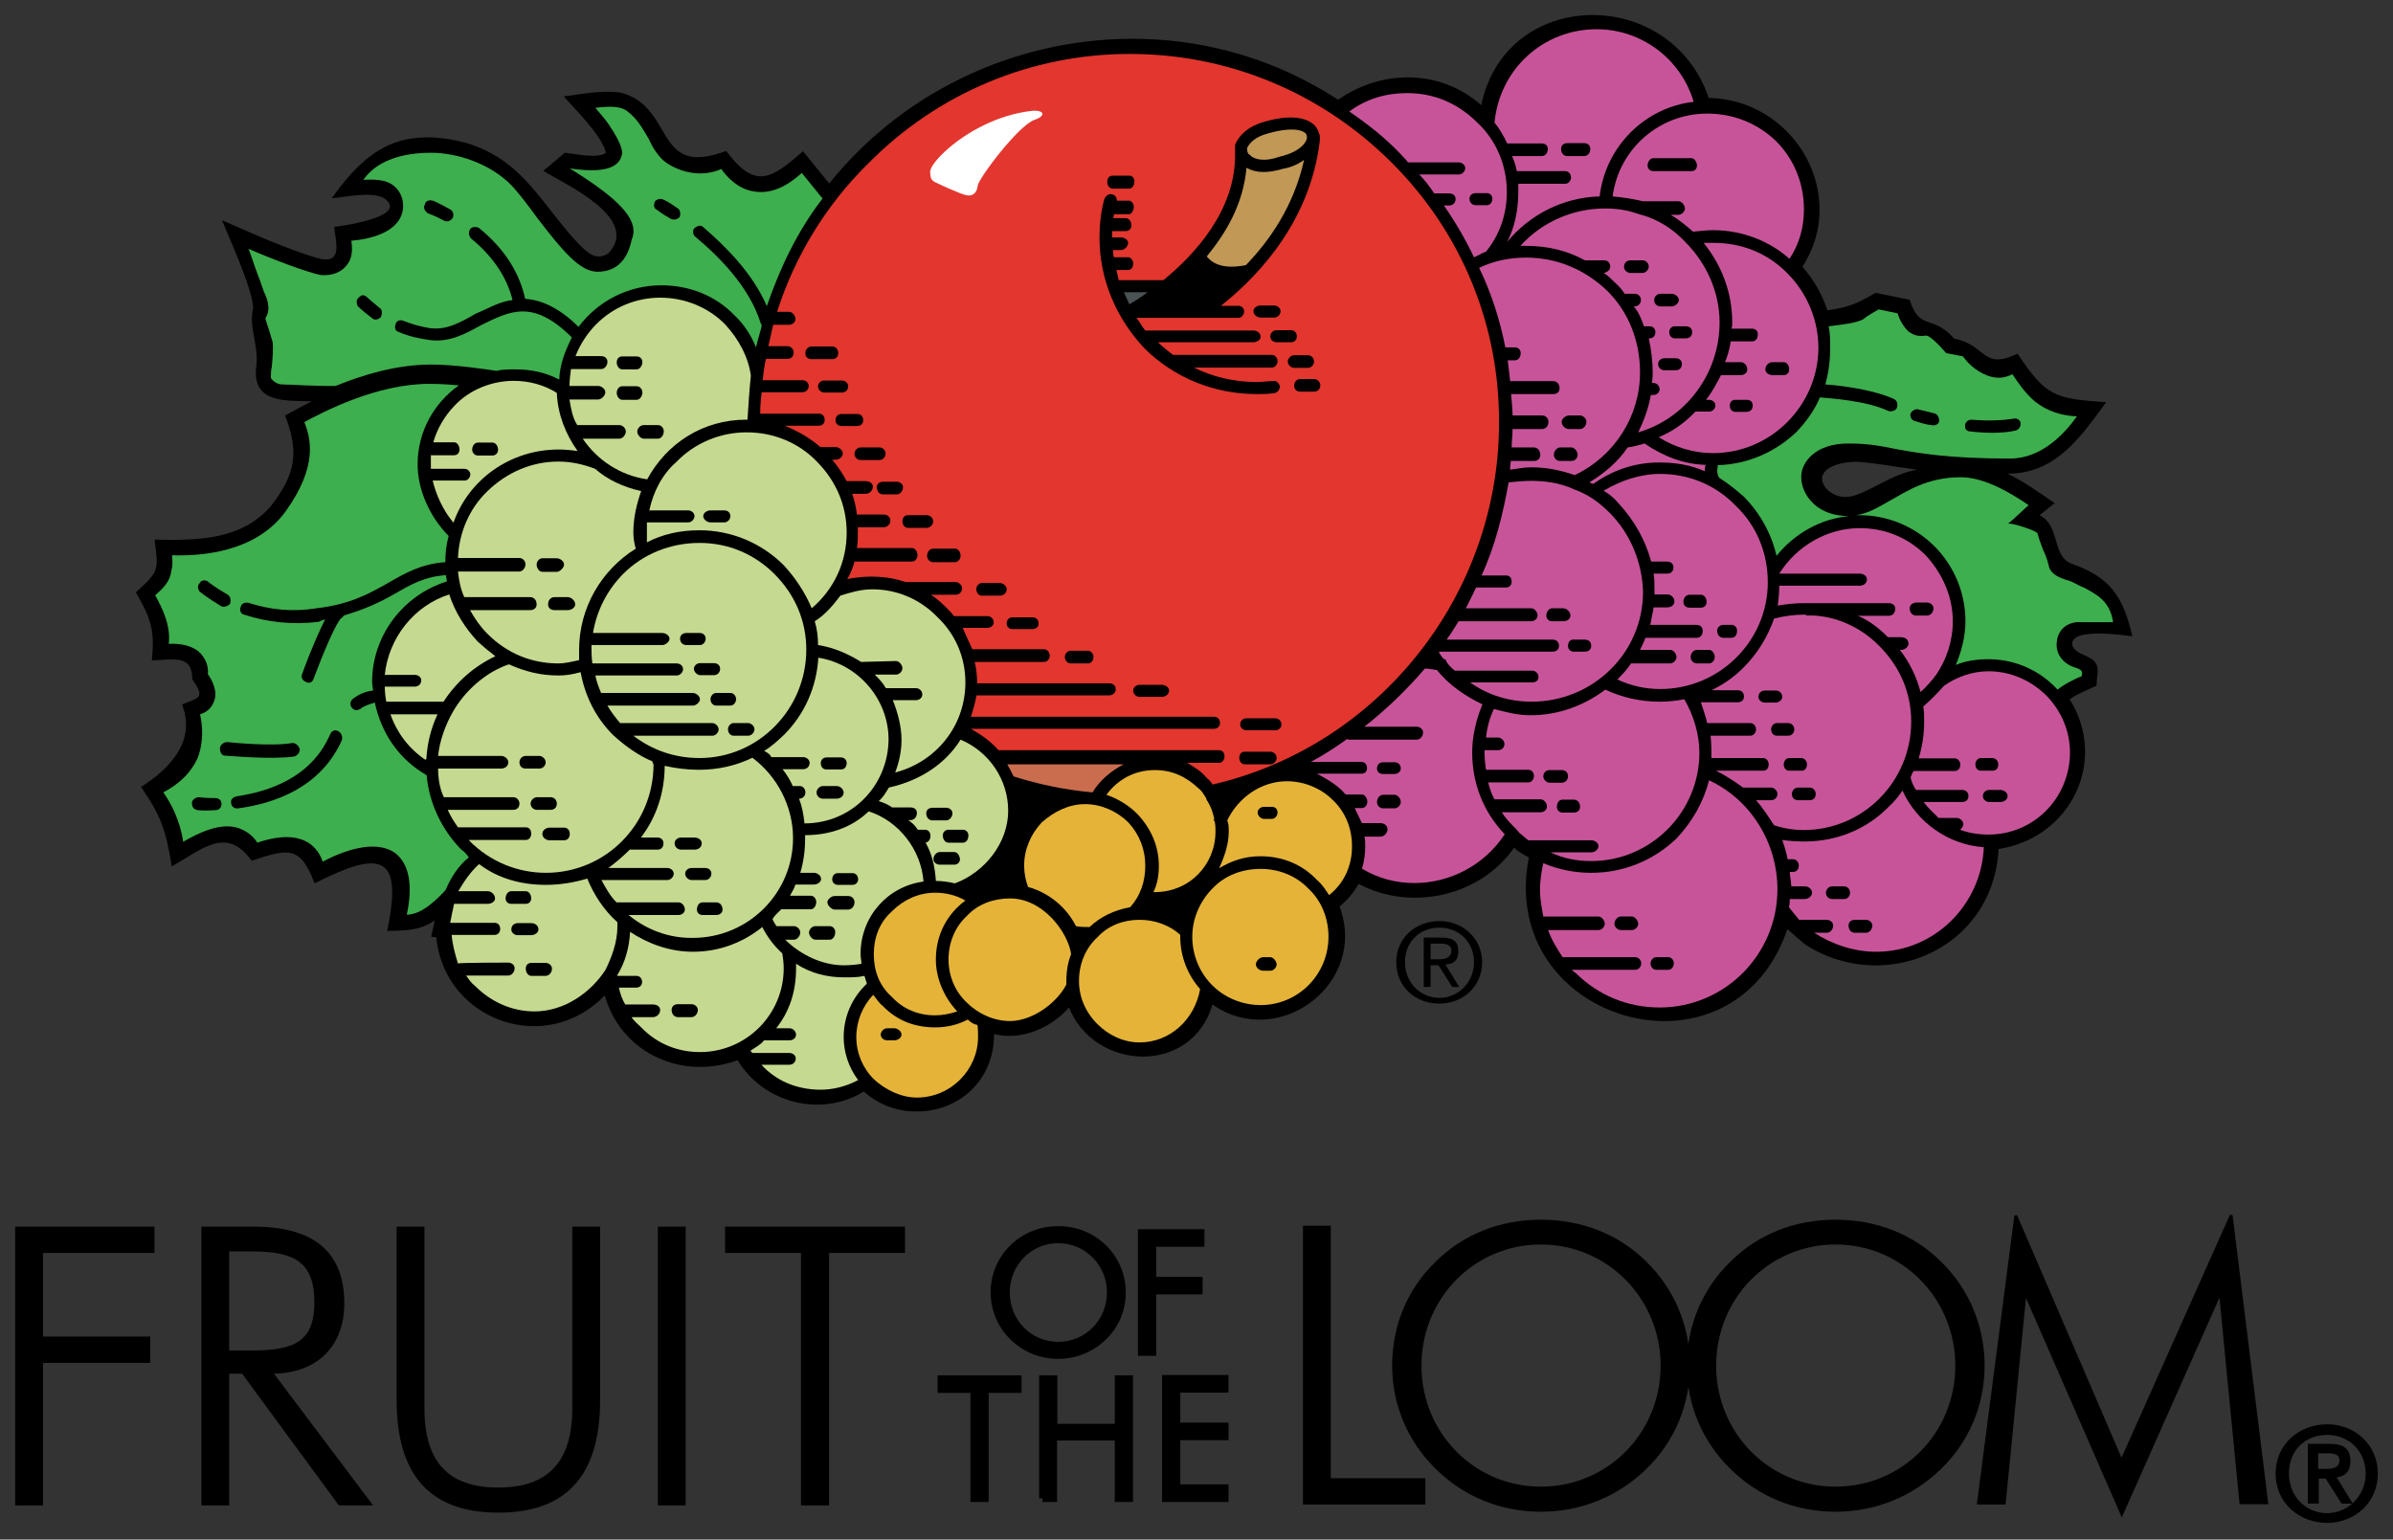 <?xml version="1.0" encoding="utf-8"?>
<!-- Generator: Adobe Illustrator 26.1.0, SVG Export Plug-In . SVG Version: 6.00 Build 0)  -->
<svg version="1.1" id="layer" xmlns="http://www.w3.org/2000/svg" xmlns:xlink="http://www.w3.org/1999/xlink" x="0px" y="0px"
	 viewBox="0 0 794.2 511" style="enable-background:new 0 0 794.2 511;" xml:space="preserve">
<rect x="0" y="0" width="794.2" height="511" fill="#333333" stroke="none"/>
<style type="text/css">
	.st0{fill-rule:evenodd;clip-rule:evenodd;}
	.st1{fill:none;stroke:#000000;stroke-width:0.928;stroke-miterlimit:2.613;}
	.st2{fill:none;stroke:#000000;stroke-width:2.447;stroke-miterlimit:2.613;}
	.st3{fill-rule:evenodd;clip-rule:evenodd;fill:#C75499;}
	.st4{fill-rule:evenodd;clip-rule:evenodd;fill:#3DAF4E;}
	.st5{fill-rule:evenodd;clip-rule:evenodd;fill:#E2362E;}
	.st6{fill-rule:evenodd;clip-rule:evenodd;fill:#E4B338;}
	.st7{fill-rule:evenodd;clip-rule:evenodd;fill:#C5D990;}
	.st8{fill-rule:evenodd;clip-rule:evenodd;fill:#CA6D4E;}
	.st9{fill-rule:evenodd;clip-rule:evenodd;fill:#C19856;}
	.st10{fill-rule:evenodd;clip-rule:evenodd;fill:#4A5253;}
	.st11{fill-rule:evenodd;clip-rule:evenodd;fill:#FFFFFF;}
</style>
<polygon points="5.5,407.6 5.5,499.2 13.8,499.2 13.8,451.9 49.4,451.9 49.4,444.1 13.8,444.1 13.8,415.4 50.8,415.4 50.8,407.6 "/>
<g>
	<path class="st0" d="M122.8,499.2l-32.9-43.7c14.7,0,23.8-8.6,23.8-22.9c0-16.8-9.9-25-29.7-25H67.3v91.6h8.3v-43.7h5l32.1,43.7
		H122.8z M75.6,414.9h8.3c14.6,0,20.9,4.2,20.9,17.4c0,13.1-6.7,16.4-20.9,16.4h-8.3C75.6,448.7,75.6,414.9,75.6,414.9z"/>
	<path class="st0" d="M132.1,407.6v57.1c0,24.7,10.9,36.9,33.3,36.9s33.3-12.2,33.3-36.9v-57.1h-8.3v59.8c0,17.9-8.1,26.8-25,26.8
		c-17,0-25-8.8-25-26.8v-59.8L132.1,407.6L132.1,407.6z"/>
	<rect x="218.8" y="407.6" class="st0" width="8.3" height="91.6"/>
	<polygon class="st0" points="266.4,499.2 274.7,499.2 274.7,415.4 299.9,415.4 299.9,407.6 241.1,407.6 241.1,415.4 266.4,415.4 	
		"/>
</g>
<g>
	<path class="st1" d="M5.5,499.2h8.3v-47.3h35.6v-7.8H13.8v-28.7h37v-7.8H5.5V499.2z M122.9,499.2L90,455.5
		c14.7,0,23.8-8.6,23.8-22.9c0-16.8-9.9-25-29.7-25H67.3v91.6h8.3v-43.7h5l32.1,43.7H122.9z M75.6,414.9h8.3
		c14.6,0,20.9,4.2,20.9,17.4c0,13.1-6.7,16.4-20.9,16.4h-8.3C75.6,448.7,75.6,414.9,75.6,414.9z M132.1,407.6v57.1
		c0,24.7,10.9,36.9,33.3,36.9s33.3-12.2,33.3-36.9v-57.1h-8.3v59.8c0,17.9-8.1,26.8-25,26.8c-17,0-25-8.8-25-26.8v-59.8L132.1,407.6
		L132.1,407.6z M218.8,499.2h8.3v-91.6h-8.3V499.2z M266.4,499.2h8.3v-83.8h25.2v-7.8h-58.8v7.8h25.2v83.8H266.4z"/>
</g>
<g>
	<path class="st0" d="M372.4,429c0-5.6-2.2-10.9-6.2-14.8s-9.2-6-15-6s-11,2.1-15,6s-6.2,9.1-6.2,14.8c0,5.5,2.2,10.8,6.2,14.7
		s9.2,6.1,15,6.1c5.7,0,11-2.2,15-6.1C370.2,439.9,372.4,434.6,372.4,429 M351.2,446.6c-9.7,0-17.3-7.8-17.3-17.6
		c0-9.9,7.8-17.6,17.3-17.6c9.6,0,17.4,7.8,17.4,17.6S360.9,446.6,351.2,446.6"/>
	<polygon class="st0" points="378.9,448.8 382.5,448.8 382.5,428.3 397.9,428.3 397.9,424.9 382.5,424.9 382.5,412.5 398.5,412.5 
		398.5,409.2 378.9,409.2 	"/>
	<path class="st2" d="M372.4,429c0-5.6-2.2-10.9-6.2-14.8s-9.2-6-15-6s-11,2.1-15,6s-6.2,9.1-6.2,14.8c0,5.5,2.2,10.8,6.2,14.7
		s9.2,6.1,15,6.1c5.7,0,11-2.2,15-6.1C370.2,439.9,372.4,434.6,372.4,429z M351.2,446.6c-9.7,0-17.3-7.8-17.3-17.6
		c0-9.9,7.8-17.6,17.3-17.6c9.6,0,17.4,7.8,17.4,17.6S360.9,446.6,351.2,446.6z M378.9,448.8h3.6v-20.4h15.4V425h-15.4v-12.4h16
		v-3.4h-19.6V448.8z"/>
	<polygon class="st0" points="323.3,497.3 326.9,497.3 326.9,461.1 337.8,461.1 337.8,457.7 312.3,457.7 312.3,461.1 323.3,461.1 	
		"/>
	<polygon class="st0" points="346,497.3 349.6,497.3 349.6,476.9 371.2,476.9 371.2,497.3 374.8,497.3 374.8,457.7 371.2,457.7 
		371.2,473.8 349.6,473.8 349.6,457.7 346,457.7 	"/>
	<polygon class="st0" points="386.9,497.3 406.5,497.3 406.5,493.9 390.5,493.9 390.5,476.9 406.5,476.9 406.5,473.5 390.5,473.5 
		390.5,461.1 406.5,461.1 406.5,457.7 386.9,457.7 	"/>
	<path class="st2" d="M323.3,497.3h3.6v-36.2h10.9v-3.4h-25.4v3.4h10.9V497.3z M346,497.3h3.6v-20.4h21.6v20.4h3.6v-39.6h-3.6v16.1
		h-21.5v-16.1h-3.6v39.6H346z M386.9,497.3h19.6v-3.4h-16v-17.1h16v-3.4h-16V461h16v-3.4h-19.6V497.3z"/>
	<polygon class="st0" points="432.9,498.9 472.6,498.9 472.6,491.1 441.2,491.1 441.2,407.3 432.9,407.3 	"/>
	<path class="st0" d="M560.4,453.3c0-12.9-5-25.1-14.3-34.2c-9.2-9.1-21.3-13.8-34.7-13.8c-13.4,0-25.4,4.7-34.6,13.8
		c-9.3,9.1-14.3,21.1-14.3,34.2c0,12.8,5.1,24.8,14.3,33.9c9.2,9.1,21.3,14.1,34.6,14.1c13.2,0,25.4-5,34.7-14.1
		C555.3,478.3,560.4,466.2,560.4,453.3 M511.4,493.9c-22.4,0-40.1-18.1-40.1-40.6c0-22.8,17.9-40.7,40.1-40.7
		c22.3,0,40.2,18.1,40.2,40.7C551.6,475.9,533.8,493.9,511.4,493.9"/>
	<path class="st0" d="M658.2,453.3c0-12.9-5-25.1-14.3-34.2c-9.2-9.1-21.3-13.8-34.7-13.8s-25.4,4.7-34.6,13.8
		c-9.3,9.1-14.3,21.1-14.3,34.2c0,12.8,5.1,24.8,14.3,33.9c9.2,9.1,21.3,14.1,34.6,14.1c13.2,0,25.4-5,34.7-14.1
		C653.1,478.3,658.2,466.2,658.2,453.3 M609.2,493.9c-22.4,0-40.1-18.1-40.1-40.6c0-22.8,17.9-40.7,40.1-40.7
		c22.3,0,40.2,18.1,40.2,40.7C649.4,475.9,631.6,493.9,609.2,493.9"/>
	<polygon class="st0" points="704.2,502.5 736.9,429 743.6,498.9 752.2,498.9 740.4,403.5 704.1,485 669,403.5 656.6,498.9 
		665.1,498.9 672.1,429 	"/>
	<path class="st1" d="M432.9,498.9h39.7v-7.8h-31.4v-83.8h-8.3V498.9z M560.4,453.3c0-12.9-5-25.1-14.3-34.2
		c-9.2-9.1-21.3-13.8-34.7-13.8c-13.4,0-25.4,4.7-34.6,13.8c-9.4,9.1-14.3,21.1-14.3,34.2c0,12.8,5.1,24.9,14.3,33.9
		c9.2,9.1,21.3,14.1,34.6,14.1c13.2,0,25.4-5,34.7-14.1C555.3,478.3,560.4,466.2,560.4,453.3z M511.4,493.9
		c-22.4,0-40.1-18.1-40.1-40.6c0-22.8,17.9-40.7,40.1-40.7c22.3,0,40.2,18.1,40.2,40.7C551.6,475.9,533.8,493.9,511.4,493.9z
		 M658.2,453.3c0-12.9-5-25.1-14.3-34.2c-9.2-9.1-21.3-13.8-34.7-13.8s-25.4,4.7-34.6,13.8c-9.3,9.1-14.3,21.1-14.3,34.2
		c0,12.8,5.1,24.9,14.3,33.9c9.2,9.1,21.3,14.1,34.6,14.1c13.2,0,25.4-5,34.7-14.1C653.1,478.3,658.2,466.2,658.2,453.3z
		 M609.2,493.9c-22.4,0-40.1-18.1-40.1-40.6c0-22.8,17.9-40.7,40.1-40.7c22.3,0,40.2,18.1,40.2,40.7
		C649.4,475.9,631.6,493.9,609.2,493.9z M704.2,502.5l32.7-73.6l6.8,69.9h8.6l-11.8-95.4L704.1,485L669,403.5l-12.4,95.4h8.6
		l6.9-69.9L704.2,502.5z"/>
	<path class="st0" d="M755.7,489.1c0-9.5,7.6-15.9,16.7-15.9c8.7,0,16.3,6.4,16.3,15.9s-7.6,15.9-16.3,15.9
		C763.3,505,755.7,498.6,755.7,489.1 M772.4,502.7c7.2,0,13.2-6.1,13.2-13.6c0-8-6.1-13.3-13.2-13.3c-7.6,0-13.2,5.3-13.2,13.3
		C759.2,496.7,764.8,502.7,772.4,502.7 M769,498.6h-2.6v-18.9h6.8c4.5,0,6.4,1.5,6.4,5.3c0,3.4-1.9,4.9-4.9,4.9l5.3,8.7h-2.6
		l-5.3-8.3h-3v8.3H769z M772.4,488c2.3,0,4.5-0.7,4.5-3.4c0-2.3-2.3-2.7-4.2-2.7h-3.8v6.1L772.4,488L772.4,488z"/>
</g>
<g>
	<path class="st1" d="M755.7,489.1c0-9.5,7.6-15.9,16.7-15.9c8.7,0,16.3,6.4,16.3,15.9s-7.6,15.9-16.3,15.9
		C763.3,505,755.7,498.6,755.7,489.1z M772.4,502.7c7.2,0,13.2-6.1,13.2-13.6c0-8-6.1-13.3-13.2-13.3c-7.6,0-13.2,5.3-13.2,13.3
		C759.2,496.7,764.8,502.7,772.4,502.7z M769,498.6h-2.6v-18.9h6.8c4.5,0,6.4,1.5,6.4,5.3c0,3.4-1.9,4.9-4.9,4.9l5.3,8.7h-2.6
		l-5.3-8.3h-3v8.3H769z M772.4,488c2.3,0,4.5-0.7,4.5-3.4c0-2.3-2.3-2.7-4.2-2.7h-3.8v6.1L772.4,488L772.4,488z"/>
	<path class="st0" d="M286.7,362.3c-6.2,3.8-13.3,5-20.1,4c-8.7-1.3-16.9-6.3-21.8-14.4c-5.8,2.1-11.7,2.7-17.3,1.9
		c-12.3-1.8-23.1-10.2-26.8-23.4c-8,8.3-18.3,11.2-27.8,9.9c-14-1.9-26.5-12.8-28.1-29.2l-1.7-0.2l1.2-5.4
		c-5.3,3.5-9.4,3.3-15.8,3.5c2.5-12,2.2-18.7-1.1-21.2c-3.8-2.9-11.4-0.5-23,5.4c-2.4-6.4-4.6-9.2-7.7-10c-3.1-0.8-7.2,0.5-13.2,2.5
		c-8.2-11.5-16.1-4.1-26.5,1.9c-1.9-11.9-3.5-16.7-10.2-26.4c4.9-3.1,8.6-6.4,11-9.7c4.2-5.6,5-11.5,2.6-17.7
		c6.3-2.4,7.5-2.3,3.4-8.4c0.1-8.3-6.5-6.4-13.4-6.2c1-10.4-0.3-13.7-5.3-22.6c7.8-7.1,7.5-7.2,6.2-17.5c13.8,0.3,28.6,0.3,38.5-11
		c8.4-10.7,9.5-18.1,4.8-30.2c2.9-1.6,5.9-3.2,8.9-4.7C94.9,132.9,83.8,134,85,122c1.1-7.2-2.6-13.3-1-19.6
		c0.2-5.9-8.9-25.5-10.3-29.3c10.3,4.5,20.6,9.2,31.4,12.5c8.5,2.4,6.6-4.1,5.8-10.3c0.4,0,26.1-3.2,16.3-9.7
		c-4.6-2.1-12.8-0.1-17.1,0.2c7.5-10.5,14.7-17.2,24.2-19.4c5.7-1.3,12.3-1.1,20.3,1c19,5.7,24.7,19.9,37.2,33.3c3,3,6,6.2,10.2,3.3
		c10.8-11.7-15-23.1-21.7-27.3l7.2-6c2.8,0.3,11.2,2.1,13.6,0c-1.3-5.8-10.8-15-14-18.7c6.2-0.8,12.4-2.1,18.7-1.3
		c18.4,4.5,10.9,28.6,35.2,19.4c9.6,12.8,14.8,9.5,25.5,0.1l8.7,10.7c25.7-32,64.7-48.9,103.6-48c22.6,0.5,45.2,7.1,65.3,20.2
		c7.3-5.1,15.7-7.6,24.1-7.4s16.6,3.2,23.4,9.2c4.2-20.2,20.8-30.2,37.6-29.9c15.8,0.2,31.8,9.5,37.9,27.5
		c20.3,0.4,35.5,16.6,36.7,34.7c0.5,7.1-1.2,14.5-5.6,21.3c3.7,4.3,6.5,9.1,8.3,14.5c7.1-1,9.7-2.2,16-5.8l11.3,2.3
		c3.4,10.6,7.2,4.5,14.8,12.9c10.8,2.1,9.1,10.6,21,5c9.5,14.3,12.4,14.9,29.4,16.1c-8.5,11.6-16.8,23.8-32.7,23.7
		c5.5,2.7,10.5,6.3,15.6,9.8l-5,4c7.2,3.6,3.8,14.1,11.2,16.3c12.1,4.4,16.5,10.5,19.6,23.9c-0.6,0-22-3.6-19.8,3.4
		c2.2,4.1,9.7,2.2,8.1,10.2l-0.2,2.8c-3,1.4-6.2,2.6-8.9,4.5c12.8,20.6,0.3,46-23.6,49.7c-1.2,23.2-19.2,37.8-39.1,38.6
		c-8.4,0.3-17.2-1.8-25.1-6.9l-5.9-5.1c-7.4,21.7-24.7,30.9-41.9,30.5c-25.2-0.6-50.3-21.8-43.9-54.3c-1.8-1-3.4-1.8-4.9-3.2
		c-7.2,10.2-18.8,15.9-30.7,16.5c-7.2,0.4-14.4-1.1-20.9-4.5c-1.7,3-3.7,5.3-6.3,7.5c7.1,19.1-7.8,36.5-25,37.5
		c-5.7,0.3-11.7-1.1-17.2-5c-3.4,11.8-13.2,17.3-23.2,17.3c-10-0.1-20.2-5.7-24.4-16.3c-6,6.8-15.8,11.1-24.9,8.8
		c0.1,16-12.5,25.9-25.7,25.7C298.1,369,291.9,366.9,286.7,362.3 M636.3,155.9c-7.7-1-17.9-2.9-21.6-2.6c-6.9,0.5-10.1,3.1-10,5.7
		c0.1,3,4.4,7,9.9,5.7C620.3,163.4,628.1,157.2,636.3,155.9"/>
</g>
<g>
	<path class="st3" d="M642.3,224.4c-0.3,0-0.3,0.3-0.5,0.3h0.3c-1.6,1.8-2.9,3.4-4.7,5c-1.3-5-3.7-10-6.9-14h0.5
		c1.3,0,2.4-1.1,2.4-2.1c0-1.3-1.1-2.1-2.4-2.1h-3.8h-0.3h-0.3c-2.9-2.9-6.3-5.6-10-7.1h10.3c1.3,0,2.1-1.1,2.1-2.4
		c0-1-0.8-1.8-2.1-1.8h-24.8h-3.4c-2.9,0-5.8,0.3-8.7,0.8c0.3-2.1,0.5-4.2,0.5-6.6h26.7c1.3,0,2.4-0.8,2.4-2.1
		c0-1.1-1.1-1.9-2.4-1.9h-26.7c5.8-9.2,15.9-15.1,26.7-15.1c8.5,0,16.1,3.2,21.9,9c5.6,6.1,9,13.7,9,21.9
		C648.1,212.8,646,219.1,642.3,224.4"/>
	<path class="st3" d="M588.9,274.1c-1.9-2.9-3.7-5.8-6.1-8.5h5c1.1,0,2.1-0.8,2.1-2.1c0-1.1-1.1-2.1-2.1-2.1h-9.3
		c-2.9-2.1-5.8-4-9-5.6h15.7c1.1,0,1.8-0.8,1.8-2.1c0-1.1-0.8-2.1-1.8-2.1H568c0-2.4,0-5-0.3-7.4h13.2c1.1,0,1.9-1.1,1.9-2.1
		c0-1.1-0.8-2.1-1.9-2.1h-14.3c-0.5-2.1-1.3-4.5-2.1-6.9h12.2c1.3,0,2.1-0.8,2.1-1.9c0-1.3-0.8-2.1-2.1-2.1H568
		c4-1.9,7.7-4.5,10.8-7.7c4.5-4.5,7.9-10.1,10-16.1c3.2-0.8,6.6-1.3,10.3-1.3c0.3,0,0.3,0.3,0.5,0.3h2.4c8.2,0.5,15.9,4.2,21.7,10.1
		c6.9,6.9,10.6,15.6,10.6,25.1c0,19.8-15.9,36-35.7,36c-3.2,0-6.6-0.5-9.8-1.6v0.2H588.9z"/>
	<path class="st3" d="M534.2,170.2c-3.4-3.4-7.1-6.1-11.6-7.7c-4.5-2.1-9.3-2.9-14.5-2.9c-2.6,0-5,0.3-7.4,0.5
		c-1.9,10.6-4.5,21.2-9,30.9h8.2c1.1,0,1.8,0.8,1.8,2.1c0,1.1-0.8,1.9-1.8,1.9h-10c-1.3,2.6-2.4,5-3.4,6.9h21.7
		c1.1,0,2.1,1.3,2.1,2.4s-1.1,1.9-2.1,1.9h-24.1c-1.3,2.1-2.6,4.2-4,6.1h35.2c1.3,0,2.1,0.8,2.1,2.1c0,1.1-0.8,1.9-2.1,1.9h-37.8
		c0.5,1.1,1.1,1.9,1.9,2.6h0.5v0.5c0.8,1.3,1.6,2.1,2.9,3.2h25.7c1.3,0,2.1,1.1,2.1,2.1c0,1.1-0.8,1.8-2.1,1.8h-20.6
		c5.8,4.2,13,6.4,20.4,6.4c20.3,0,37-16.1,37-36.5C545,186.6,541.1,177.1,534.2,170.2"/>
	<path class="st3" d="M501.4,153h7.7c1.3,0,2.1-0.8,2.1-2.1c0-1.1-0.8-2.4-2.1-2.4h-7.4c0-1.9,0.3-4.2,0.3-6.1h9.8
		c1.3,0,2.1-1.1,2.1-2.4c0-1.1-0.8-2.1-2.1-2.1H502c0-2.1-0.3-4.8-0.5-7.1h14c1.3,0,2.1-0.8,2.1-1.9c0-1.3-0.8-2.4-2.1-2.4h-14.3
		c-0.3-2.4-0.5-4.5-0.8-6.9h2.4c1.1,0,1.9-1.1,1.9-2.4c0-1.1-0.8-1.9-1.9-1.9h-3.2c-1.8-9.2-4.7-18.2-8.7-26.4
		c5-2.4,10.3-3.4,15.6-3.4c10.3,0,19.6,4,27,11.1c7.1,7.1,10.8,16.7,10.8,27c0,14.5-8.4,27.8-21.7,34.1c-4.5-1.6-9.3-2.6-14.5-2.6
		c-2.4,0-4.5,0.5-6.9,0.8C501.1,154.9,501.4,153.8,501.4,153"/>
	<path class="st3" d="M532.6,69.2c4,0,7.4,0.5,11.1,1.8c0.3,0,0.5,0.3,1.1,0.3c5.6,1.6,10.6,4.8,14.5,9c7.1,7.1,11.4,16.7,11.4,26.7
		c0,17.2-11.4,32-27,36.5c1.8-3.7,3.4-7.9,4.2-12.4h0.8c1.1,0,2.1-0.8,2.1-1.9c0-1.3-1.1-2.1-2.1-2.1h-0.5c0.3-1.1,0.3-2.4,0.3-3.4
		c0-4-0.5-7.7-1.3-11.4h0.3c1.1,0,1.9-0.8,1.9-2.1c0-1.1-0.8-1.9-1.9-1.9h-1.9c-0.8-2.4-1.8-4.8-3.4-6.6h0.3c1.3,0,2.1-1.1,2.1-2.1
		c0-1.1-0.8-2.1-2.1-2.1h-3.3c-0.8-1.3-1.8-2.4-3.2-3.7c-1.1-1.1-2.1-2.1-3.7-3.2c1.3-0.3,2.1-1.1,2.1-2.1c0-1.3-0.8-2.1-2.1-2.1
		H526c-5.8-3.2-12.4-4.8-19.6-4.8h-1.8C511.7,73.7,522,69.2,532.6,69.2"/>
	<path class="st3" d="M545.8,147.2c-1.8,0.5-3.7,1.1-5.6,1.3c-3.2,4.8-7.9,8.7-12.7,11.6c0.5,0.3,0.8,0.3,1.3,0.5
		c6.3-4.5,13.7-7.1,21.9-7.1c5.3,0,10.3,0.8,15.1,2.9c0-0.5,0-1.6,0.3-2.1C558.8,154.1,551.9,151.4,545.8,147.2"/>
	<path class="st3" d="M537.1,225.2c1.6-1.6,3.2-3.4,4.2-5h13c1.1,0,2.1-1.1,2.1-2.1c0-1.1-1-2.4-2.1-2.4h-10c0.5-1.1,1.3-2.6,1.8-4
		H563c1.3,0,2.1-0.8,2.1-2.4c0-1.1-0.8-1.9-2.1-1.9h-15.3c0.3-1.8,0.8-3.7,1.1-5.8h4.5c1.3,0,2.4-0.8,2.4-1.9c0-1.3-1-2.4-2.4-2.4
		h-4.2v-1.1c0-2.1,0-4-0.3-5.8h4.5c1.3,0,2.1-0.8,2.1-2.1c0-1.1-0.8-1.9-2.1-1.9H548c-1.9-7.1-5.6-13.7-10.8-19.3
		c-1.6-1.9-3.2-3.2-5-4.2c5.6-3.4,12.2-5.6,18.8-5.6c9.5,0,18.5,3.7,25.1,10.6c6.9,6.6,10.6,15.6,10.6,25.4
		c0,19.3-15.9,35.4-35.7,35.4c-5,0-9.8-1.1-14.3-3.2C536.8,225.5,536.8,225.5,537.1,225.2"/>
	<path class="st4" d="M618.5,105.9c1.1-1.1,3.7-2.4,5-3.2l6.3,1.3c0.5,1.9,1.9,4.5,3.7,6.1c1.8,1.3,3.4,1.6,5.5,1.3
		c1.6-0.5,6.9,5.8,6.9,5.8l5.6,1.1c1.3,1.9,4,4.8,8.2,6.4c3.7,1.3,6.1,0.5,8.2-0.5c1.6,2.4,4,6.1,7.4,9c4.2,3.4,9.2,4.8,14,5
		c-4,5.6-11.6,14-22.2,14c-20.4,0-30.4-1.8-38.1-3.2c-5.3-1.1-9.5-1.8-15.6-1.8c-10.8,0-15.6,6.1-15.6,11.1c0,2.9,1.3,6.1,3.7,8.5
		c1.8,1.9,5.6,4.5,12.2,4.5c-9.3,0.8-18.2,5.8-24.1,13.2c-1.6-7.1-5.3-14-10.8-19.6c-2.4-2.1-5.3-4.5-8.2-6.3
		c-1.1-1.6-0.5-3.4-0.5-4.2c9.8-0.3,19-4.2,26.2-11.1c3.2-3.4,6.1-7.4,7.7-11.4c3.4,0.3,15.6,1.1,22.7,4.5c1.1,0.3,2.4,0,2.9-1.1
		c0.3-1.3,0-2.4-1.1-2.9c-7.1-3.2-18.2-4.5-22.7-4.8c1.1-4,1.6-7.9,1.6-12.2c0-2.4,0-5-0.5-7.1C610.8,107.8,616.1,107.3,618.5,105.9
		"/>
	<path class="st3" d="M568.5,150.4c-6.3,0-12.7-1.9-18-5.3c4.5-1.8,8.7-4.8,12.2-8.5h4.5c1.1,0,2.1-0.8,2.1-2.1
		c0-1.1-1.1-1.8-2.1-1.8h-1c2.1-2.6,3.4-5.3,5-8.2h6.6c1.1,0,2.1-0.8,2.1-1.9c0-1.3-1.1-2.4-2.1-2.4h-5.3c0.8-1.9,1.6-4.5,1.9-6.9
		h7.1c1.1,0,1.9-0.8,1.9-2.4c0-1.1-0.8-1.8-1.9-1.8h-6.9c0.3-0.5,0.3-1.3,0.3-2.1c0-9.8-3.4-18.8-9.5-26.4h3.2
		c9.5,0,18,3.4,24.6,10.1c6.6,6.6,10.3,15.6,10.3,24.8C603.4,134.5,587.8,150.4,568.5,150.4"/>
	<path class="st3" d="M598.7,69.5c0,6.1-1.6,11.6-4.8,16.4c-6.9-6.1-15.9-9.5-25.4-9.5c-2.4,0-4.2,0.3-6.6,0.5
		c-2.4-2.1-4.7-4-7.4-5.6h2.6c1,0,2.1-1.1,2.1-2.1c0-1.1-1.1-2.4-2.1-2.4h-11.9c-3.2-0.8-6.6-1.3-10-1.6
		c2.1-15.9,15.6-27.5,31.4-27.5c8.7,0,16.6,3.2,22.7,9C595.5,52.8,598.7,61,598.7,69.5"/>
	<path class="st3" d="M529.9,9.7c14.8,0,28,9.8,32.2,24.1c-16.1,1.8-29.3,14.8-31.2,31.4c-12.2,0.3-23.3,6.1-30.7,15.1
		c2.6-5,3.7-10.8,3.7-16.7V61h15.6c1.1,0,1.9-1.1,1.9-2.1c0-1.1-0.8-2.1-1.9-2.1h-16.1c-0.3-1.6-0.8-3.4-1.6-5h9.8
		c1.3,0,2.1-1.1,2.1-2.4c0-1.1-0.8-1.8-2.1-1.8h-11.4c-1.1-2.4-2.6-5-4.2-6.9C497.7,22.9,512.2,9.7,529.9,9.7"/>
	<path class="st3" d="M467,30.9c9,0,16.9,3.4,23.3,9.8c6.3,5.8,9.8,14.3,9.8,23c0,7.4-2.4,14.3-6.9,19.8c-1.3,0.5-2.6,1.3-4,1.9
		c-2.9-6.1-6.3-11.9-10-17.2h1.8c1.3,0,2.1-1.1,2.1-2.1c0-1.1-0.8-1.9-2.1-1.9h-5c-1.6-2.4-3.2-4.5-5-6.3h13.2
		c1.1,0,2.1-1.1,2.1-2.1s-1.1-1.9-2.1-1.9h-16.9c-0.8-1.1-1.6-1.8-2.6-2.9c-5-5.3-10.8-9.8-16.9-14C453.6,32.7,460.2,30.9,467,30.9"
		/>
	<path class="st5" d="M462,54.1c-23.3-23.3-54.2-36.2-87-36.2s-63.7,13-86.7,36.2c-14.3,14-24.6,31.2-30.4,49.4h4
		c1.1,0,2.1,1.3,2.1,2.4c0,1.1-1.1,1.9-2.1,1.9h-5.3c-0.5,2.4-1.1,4.8-1.6,7.1h6.3c1.3,0,2.1,1.1,2.1,2.1c0,1.3-0.8,2.1-2.1,2.1
		h-7.1c-0.5,2.1-0.8,4.5-1.1,7.1h13.2c1.1,0,2.1,0.8,2.1,1.9c0,1.3-1.1,2.1-2.1,2.1h-13.5c-0.3,2.4-0.5,4.5-0.5,7.1h19.5
		c1.1,0,1.9,0.8,1.9,2.1c0,1.1-0.8,1.9-1.9,1.9h-11.4c4.5,1.8,8.5,4.2,11.9,7.1h5c1.3,0,2.4,1.1,2.4,2.1c0,1.1-1.1,2.1-2.4,2.1h-1.1
		c1.8,2.1,3.4,4.5,4.8,7.1h6.3c1.3,0,2.4,0.8,2.4,1.8c0,1.3-1.1,2.4-2.4,2.4h-4.5c0.8,2.1,1.3,4.5,1.6,6.9h9c1.1,0,2.1,0.8,2.1,2.1
		c0,1.1-1.1,2.1-2.1,2.1h-8.7v1.6c0,1.6,0,3.7-0.3,5.3h18.2c1.1,0,1.9,1.1,1.9,2.4c0,1.1-0.8,2.1-1.9,2.1h-19
		c-0.5,1.9-1.3,4-2.4,5.8c2.6-0.5,5.3-0.8,7.9-0.8c4,0,7.7,0.5,11.4,1.8h16.7c1.1,0,2.1,1.1,2.1,2.1c0,1.3-1.1,2.1-2.1,2.1H309
		c1.6,1.1,3.4,2.6,5,4.2c0.8,0.8,1.9,1.9,2.6,2.9h11.1c1.1,0,2.1,0.8,2.1,2.1c0,1.1-1.1,1.8-2.1,1.8h-8.2c1.1,2.4,2.1,4.8,3.2,7.1
		h23.8c1.1,0,1.9,1.1,1.9,2.1c0,1.1-0.8,2.1-1.9,2.1h-23c0.5,2.1,0.8,4.5,0.8,7.1h43.9c1.1,0,2.1,0.8,2.1,1.9c0,1.3-1.1,2.1-2.1,2.1
		h-44.1c-0.5,2.6-1.1,4.8-1.9,7.1h80.6c1.3,0,2.1,0.8,2.1,2.1c0,1.1-0.8,1.9-2.1,1.9h-80.6c3.7,2.1,6.6,4.2,9.2,7.1h73.2
		c1.1,0,1.8,0.8,1.8,2.1c0,1.1-0.8,2.1-1.8,2.1H394c2.1,1.3,4.5,2.6,6.3,4.8c0.8,0.8,1.6,1.3,2.1,2.4c55.2-12.7,95.1-62.9,95.1-120
		C497.7,107.8,485,77.1,462,54.1"/>
	<path class="st6" d="M403.4,276c0,11.1-8.7,20.1-20.1,20.1h-0.5c1.3-2.6,1.8-5.6,1.8-8.7c0-6.6-2.6-12.4-7.1-17.2
		c-2.9-2.9-6.3-5-10.3-6.4c3.7-5,9.2-8.2,16.1-8.2c5.6,0,10.3,2.1,14.5,6.1c1.1,0.8,1.8,2.1,2.6,3.4v0.3c1.3,1.9,2.1,4,2.6,6.4
		c0,0,0,0.3-0.3,0.3l0.3,0.3C403.4,273.3,403.4,274.6,403.4,276"/>
	<path class="st6" d="M361.6,307.7c-1.3,0-3.2,0-4.5-0.3c-3.2-6.3-9-11.1-15.9-13c-0.8-2.1-1.3-4.5-1.3-7.1c0-5.3,2.1-10.3,5.8-14.3
		c4.2-3.7,9-6.1,14.5-6.1c5.3,0,10.6,2.4,14.3,6.1c3.7,4,5.6,9,5.6,14.3s-1.6,10-5,13.8C369.8,302.1,365.3,304.2,361.6,307.7"/>
	<path class="st7" d="M208.6,303.7h16.6c1.1,0,2.1-0.8,2.1-1.8c0-1.3-1.1-2.4-2.1-2.4h-20.6c-2.1-2.1-3.4-4.5-5-7.4h21.9
		c1.1,0,2.1-1.1,2.1-2.1c0-1.1-1.1-1.9-2.1-1.9h-19.6c2.6-1.9,5-4,7.1-6.1h9.3c1.1,0,1.9-0.8,1.9-2.1c0-1.1-0.8-1.9-1.9-1.9h-5.6
		c5.3-6.9,7.9-15.3,7.9-23.8c3.7,0.8,7.4,1.3,11.4,1.3c6.1,0,12.2-1.3,17.7-4c8.2,6.1,13.5,16.1,13.5,26.7
		c0,18.2-14.8,33.1-33.3,33.1C222.1,311.4,214.7,308.7,208.6,303.7"/>
	<path class="st7" d="M211,182.1c-0.5-1.6-0.8-3.7-0.8-5.3c0-5,1.1-9.5,2.6-13.8c-5.8-1.3-11.1-3.7-15.3-7.4
		c-4.2-1.6-8.2-2.4-12.2-2.4c-9,0-17.2,3.7-23.5,9.8c-6.1,5.8-9.5,14-9.8,22.2h20.3c1.3,0,2.1,1.1,2.1,2.1s-0.8,2.4-2.1,2.4H152
		c0.3,2.7,0.8,5.8,2.1,8.5H176c1.3,0,2.1,1.1,2.1,2.4c0,1.1-0.8,1.9-2.1,1.9h-20c1.6,2.9,3.4,5.5,5.8,7.9c6.4,6.4,14.5,9.8,23.5,9.8
		c2.1,0,4.2-0.5,6.9-1.1v-3.4C192.2,201.7,199.6,189.2,211,182.1"/>
	<path class="st7" d="M216.5,252.7c-4.5-1.9-8.7-4.8-13-8.7c-5.6-5.6-9.3-12.7-10.8-20.9c-2.9,0.8-5,1.1-7.4,1.1
		c-5.8,0-11.1-1.3-16.4-3.7c-7.7,2.6-14.5,8.7-18.5,15.6c-2.6,4.5-4.5,9.8-5,14.8h20.9c1.3,0,2.4,1.1,2.4,2.1c0,1.3-1.1,2.1-2.4,2.1
		h-20.9c0,3.2,0.5,6.6,1.9,9.5h23c1.3,0,2.1,1.1,2.1,2.1c0,1.3-0.8,2.1-2.1,2.1h-21.7c0.8,1.9,2.1,4,3.4,5.8h22.5
		c1.1,0,1.8,0.8,1.8,2.1s-0.8,2.1-1.8,2.1h-19c0.3,0,0.3,0.3,0.3,0.3c6.9,6.9,15.9,10.6,25.4,10.6c19.8,0,35.7-16.1,35.7-36
		C216.8,253.5,216.5,253,216.5,252.7"/>
	<path class="st7" d="M154.1,155.6H143v-4.5h7.7c1.1,0,1.8-0.8,1.8-1.9c0-1.3-0.8-2.4-1.8-2.4h-6.9c1.3-4.5,3.7-8.7,7.1-12.2
		c5-5.3,12.4-8.2,19.6-8.2c5,0,10,1.3,14.3,4c0.3,7.1,2.9,13.7,6.9,19.3c-2.1-0.3-4.2-0.5-6.3-0.5c-16.1,0-29.9,10-34.9,24.3
		c-3.4-4-5.8-9.3-6.9-14h10.6c1.1,0,1.9-1.1,1.9-2.1C156,156.4,155.2,155.6,154.1,155.6"/>
	<path class="st7" d="M198,107.5c5.6-5.6,13.2-8.7,21.1-8.7c8.2,0,15.9,3.2,21.4,8.7c4.7,5,7.9,11.1,8.7,17.2
		c-0.5,4.8-0.8,9.5-1.1,14.3v0.3h-0.5c-14.3,0-26.4,7.9-32.8,19.8c-9-1.3-16.6-6.4-21.4-13.5h12.2c1.1,0,2.1-1.3,2.1-2.4
		c0-1.1-1.1-2.1-2.1-2.1h-14c-1.6-2.4-2.1-5.5-2.6-8.5h9.5c1.1,0,2.4-1.3,2.4-2.4c0-1.1-1.3-2.1-2.4-2.1H189c0-1.9,0.3-4,0.5-5.6h10
		c1.3,0,2.1-1.3,2.1-2.4c0-1.1-0.8-1.9-2.1-1.9H191C192.5,114.4,194.8,110.7,198,107.5"/>
	<path class="st7" d="M271.2,153.3c6.3,6.4,9.8,14.5,9.8,23.5c0,9.8-4.2,18.8-11.6,25.1c-2.1-5-5.3-10-9.3-14.3
		c-7.4-7.4-17.4-11.6-28-11.6c-6.3,0-12.2,1.3-17.4,4v-6.6h13.7c1.1,0,2.1-1.1,2.1-2.1c0-1.1-1.1-1.9-2.1-1.9h-12.9
		c1.3-6.1,4.2-11.9,9-16.1c6.1-6.3,14.5-9.8,23.3-9.8C256.7,143.5,265.1,146.9,271.2,153.3"/>
	<path class="st7" d="M311.1,204.8c6.1,5.8,9.3,13.5,9.3,21.7c0,14.5-9.8,26.4-23.3,29.9c1.3-3.4,2.1-7.1,2.1-10.8
		c0-4.5-1.3-9.3-2.9-13.2h7.7c1.1,0,2.1-0.8,2.1-1.9c0-1.3-1.1-2.1-2.1-2.1h-10c-1.1-1.9-2.4-3.2-3.7-4.5h7.1c1.1,0,2.1-1.1,2.1-2.1
		c0-1.1-1.1-2.4-2.1-2.4c0,0-11.4,0.3-11.6,0.3c-4.2-2.6-9-4.8-14.3-5.6c0-2.6-0.3-5.3-1.1-7.9c3.4-2.1,6.1-5.3,8.5-8.5
		c3.4-1.1,6.9-2.1,10.6-2.1C297.6,195.6,305.3,198.8,311.1,204.8"/>
	<path class="st8" d="M362.6,263c-9-0.8-17.7-2.6-26.2-5.3c-0.8-1.6-1.3-2.6-2.1-4h38.6C368.7,255.9,365,259,362.6,263"/>
	<path class="st7" d="M334.6,269.1c0,10.6-7.7,20.4-17.7,24.1c-2.1-0.5-4.2-0.8-6.3-0.8c-0.3-4.8-1.3-9-3.4-12.7
		c1.1-0.3,1.6-1.1,1.6-2.4c0-1.1-0.8-1.9-1.8-1.9h-2.4c-0.8-1.3-1.9-2.4-3.2-3.2h0.8c1.3,0,2.1-1.1,2.1-2.4c0-1.1-0.8-1.8-2.1-1.8
		h-6.1c-1.6-1.1-2.9-1.6-4.5-2.1c1.6-1.3,2.4-2.9,3.4-4.5c10.8-2.4,19-8.2,23.8-15.9C328.3,249.5,334.6,258.8,334.6,269.1"/>
	<path class="st7" d="M267,273.3c-0.3-2.9-0.8-5.6-1.8-8.2c1.1,0,2.1-0.8,2.1-2.1c0-1.1-0.8-2.1-1.8-2.1h-2.4
		c-0.8-1.9-2.1-4-3.4-5.6h6.9c1.1,0,2.1-0.8,2.1-2.1c0-1.1-1.1-1.9-2.1-1.9H256c-0.5-1.1-1.6-1.6-2.4-2.1c2.4-1.3,4.5-3.4,6.6-5.3
		c6.9-6.9,10.8-15.9,11.4-25.6c13.2,2.1,23.3,13.7,23.3,27.2C294.7,260.9,282.6,273.3,267,273.3C267,273.3,267.2,273.3,267,273.3"/>
	<path class="st7" d="M210.2,244.2h26.2c1.1,0,2.1-1.1,2.1-2.1c0-1.1-1.1-2.1-2.1-2.1h-30.6c-1.6-1.9-3.2-4-4.2-5.8h28.3
		c1.1,0,2.4-1.1,2.4-2.1c0-1.1-1.3-2.1-2.4-2.1h-30.4c-0.8-1.9-1.6-4-1.9-5.8h27c1.1,0,2.1-1.1,2.1-2.1c0-1.1-1-1.9-2.1-1.9h-28
		c-0.3-2.1-0.3-4.2-0.3-6.1h23.5c1.1,0,2.4-1.1,2.4-2.1c0-1.1-1.3-1.9-2.4-1.9h-23c1.3-7.7,4.8-14.3,10-19.6
		c6.6-6.6,15.6-10.3,25.4-10.3c9.5,0,18.2,3.7,24.8,10.3c6.9,6.9,10.6,15.6,10.6,25.1c0,19.8-15.9,36-35.4,36
		C223.9,251.6,216.5,249,210.2,244.2"/>
	<path class="st7" d="M158.6,213c2.1,1.9,3.7,3.2,5.8,4.8c-7.1,3.4-12.9,8.5-17.2,15.1h-19c-0.3-1.6-0.5-3.4-0.5-5h10
		c1.1,0,2.1-0.8,2.1-2.1c0-1.1-1.1-1.8-2.1-1.8h-10c1.3-12.4,9.8-23,21.4-26.7C151,203.2,154.4,208.5,158.6,213"/>
	<path class="st7" d="M145.2,237.1c-2.1,4.5-3.4,9.5-3.7,14.8l-0.3,0.3c-5.5-3.7-9.5-9-11.6-15.1L145.2,237.1L145.2,237.1z"/>
	<path class="st7" d="M260.6,311.9h2.9c1.1,0,2.1-1.3,2.1-2.4s-1.1-2.1-2.1-2.1h-5.8c-0.5-0.8-1.1-1.6-1.3-2.4
		c0.8-1.3,2.1-2.4,2.9-3.2h0.3h9.5c1.1,0,1.8-1.3,1.8-2.4s-0.8-2.1-1.8-2.1h-6.9c0.5-1.1,1.3-2.1,1.8-3.7h6.1c1.1,0,2.4-0.8,2.4-1.8
		c0-1.3-1.3-2.1-2.4-2.1h-4.5c1.1-3.7,1.6-7.4,1.6-11.4v-1.1c8.2,0,15.6-2.6,21.1-7.9c10,3.2,17.4,12.7,18.2,23.3
		c-11.9,1.6-20.9,11.6-20.9,24.1c0,1.1,0.3,2.1,0.3,3.2c-1.9,0.3-3.7,0.5-5.8,0.5C272.8,320.4,265.7,316.9,260.6,311.9"/>
	<path class="st6" d="M290,316.7c0-5.5,1.9-10.6,6.1-14.3c3.7-3.7,8.7-6.1,14.3-6.1c3.4,0,6.9,0.8,10,2.6
		c-6.1,4.5-9.8,11.4-9.8,19.6c0,6.1,2.6,12.4,7.1,17.2c-2.4,0.8-4.8,1.3-7.4,1.3c-5.6,0-10.6-2.1-14.3-6.1
		C291.8,327.2,290,322.2,290,316.7"/>
	<path class="st4" d="M93.6,127.6c-1.9,0-3.4-1.6-3.7-2.1c0-1.1,0-2.6,0.3-3.7c0.3-2.9,0.5-6.1,0.3-8.2c-0.5-1.9-1.6-5.3-2.4-7.7
		v-0.3c2.1-3.2,0.3-7.1-0.5-8.7c-0.5-1.3-1.1-3.4-1.9-5.3c-1.1-2.9-2.1-6.1-3.2-9c8.5,3.7,19.8,7.9,24,8.7c4,0.3,6.9-1.1,8.5-3.2
		c1.8-2.1,2.1-4.8,1.6-8.2c6.3-0.5,16.9-2.9,17.2-11.4c0-3.7-1.8-5.8-3.2-6.9c-2.6-2.1-6.6-2.1-10-1.9c2.7-4,9-9,22.5-9
		c7.9,0,19.6,3.2,27.2,11.4c2.4,2.7,5,6.1,7.9,10.1c8.5,11.1,14.3,18,20.1,18c8.5,0,10.6-7.1,11.4-10.8l0.3-0.8
		c1.6-5.8-4.2-12.4-20.9-22.7c10.8,1.6,16.1,0,17.2-4.2c0.3-0.8,0.8-2.9-4.2-10.3c-1.1-1.6-2.6-3.4-4.5-5.6c4-0.5,8.5-0.8,10.8,1.3
		c3.2,2.4,5,5.8,6.9,9c1.3,2.9,2.9,5.3,4.8,7.1c3.4,2.9,11.4,6.4,19.3,2.9c1.8,2.6,5.5,6.6,10.6,7.4c5.3,1,10.6-1.1,16.1-6.1
		l6.9,8.5c-8.2,10.6-14,22.7-18.5,35.7c-4.8-11.1-14-20.1-21.1-26.2c-0.8-0.8-1.9-0.5-2.9,0.3c-0.8,0.8-0.5,2.4,0.3,2.9
		c7.9,6.6,18,16.7,21.7,28.8c0,0,0.3,0.3,0.3,0.8c-0.5,2.1-1.3,4.5-1.9,7.1c-1.6-4-4-7.7-7.1-10.6c-6.3-6.6-15.1-10-24.3-10
		c-11.1,0-21.1,5.3-27.5,13.8c-6.6-6.6-12.7-9-17.7-9.3c-1.9-8.7-6.9-16.7-15.3-23.5c-0.8-0.5-2.4-0.5-2.9,0.3
		c-0.8,1.1-0.5,2.4,0.3,3.2c7.4,6.1,11.9,13,13.7,20.4c-4.5,0.5-8.2,2.9-12.2,4.5c-5,2.9-9.8,5.6-15.3,4.8c-3.2-0.5-5.8-1.3-8.7-2.4
		c-1.1-0.5-2.4,0-2.6,1.1c-0.5,1.3,0,2.4,1.1,2.6c2.9,1.3,6.3,2.1,9.8,2.6c6.9,1.1,12.4-2.1,17.7-5c9.3-4.5,16.9-8.7,29.9,4.2
		c-2.1,4.2-4,8.7-4.2,14c-4.5-2.4-9.5-3.4-14.5-3.4c-2.1,0-4.5,0-6.3,0.5c-3.4-0.5-13.7-2.1-21.7-2.1c-11.4,0-22.7,3.4-31.7,7.1
		C104.4,128.2,95.7,127.6,93.6,127.6"/>
	<path class="st4" d="M131.1,283.1c-6.9-4.8-18-0.3-24,2.9c-1.1-3.4-3.4-5.6-5.3-6.6c-5.3-2.9-12.4-1.1-16.4,0.3
		c-1.8-2.9-4.5-4.2-6.1-4.8c-6.1-2.1-13.5,1.6-18.5,4.5c-1.1-7.4-4.2-13-6.6-16.4c5.5-2.9,9.2-6.6,11.4-11.4
		c2.1-5.6,1.6-10.8,0.8-14.5c2.4-0.8,3.7-2.1,4.5-4c1.6-3.4-0.5-7.4-1.9-9.3c0.3-3.4-1.3-5.6-2.4-6.9c-2.6-2.7-6.9-3.4-10.6-3.2
		c0.8-6.1-2.4-12.4-4.5-16.1c2.7-2.4,4.8-4.5,5.3-7.7c0.5-2.1,0.5-3.7,0.3-5.6c9.3,0.3,27.5-0.8,37.5-14.3
		c11.1-15.3,8.5-24.6,6.4-29.9c6.3-3.4,24-12.7,41.5-12.7c4,0,7.4,0.3,9.8,0.5c-8.2,5.8-13.7,15.3-13.7,26.2c0,8.5,4,17.4,10.3,23.8
		c-0.8,2.9-1.1,5.8-1.1,8.7c-7.9,0.5-13.5,3.7-19,6.9c-6.1,3.4-12.4,7.1-23.8,8.4c-7.9,1.3-15.3,0.5-22.5-1.8
		c-1.3-0.3-2.4,0.3-2.6,1.3c-0.5,1.1,0,2.4,1.1,2.6c7.9,2.6,16.1,3.4,24.8,2.4c0.8-0.5,1.3-0.5,2.1-0.8c-1.6,3.2-4.2,8.7-7.7,18.3
		c-0.3,1.1,0.3,2.1,1.3,2.4c1.1,0.8,2.4,0,2.6-1.1c3.2-8.5,7.4-18.5,9.2-20.1c0.3,0,0.5-0.3,0.8-0.8c7.1-2.1,12.2-4.5,16.7-7.1
		c5.6-3.2,10-5.8,17.2-6.3c0,0.5,0.3,1.3,0.3,2.1c-14.5,4.5-24.8,18-24.8,33.3c0,1.1,0.3,2.1,0.3,2.9c-2.6,0.3-4.8,1.3-6.6,2.7
		c-1.1,0.8-1.1,2.1-0.5,2.9c0.8,1.1,1.9,1.1,2.9,0.5c1.3-1.1,3.2-1.6,4.8-2.1c2.1,10,7.9,18.8,17.2,24.1c0.8,9.3,5,18,11.4,24.6
		c1.1,0.8,1.9,1.6,2.6,2.7c-3.4,2.6-6.1,6.9-7.7,10.8c-6.3,6.9-10.3,8.2-12.9,8.2C137.2,293.4,135.6,286.5,131.1,283.1"/>
	<path class="st7" d="M204.9,306.1c-4.5-4-7.9-9.3-10-14.5c-4.2,1.3-9,2.1-13.7,2.1c-8.2,0-15.9-2.1-22.2-6.9c-2.9,2.6-5,5.8-6.9,9
		h9.8c1.1,0,2.4,1.1,2.4,2.4c0,1.1-1.3,1.8-2.4,1.8h-11.2c-0.5,2.1-0.8,4-1.3,6.3h14.8c1.1,0,1.8,0.8,1.8,2.1c0,1.1-0.8,1.9-1.8,1.9
		h-14.3c0.3,3.4,1.1,6.3,2.1,9.5c0.3-0.3,16.7-0.3,16.7-0.3c1.1,0,2.1,0.8,2.1,1.9c0,1.3-1.1,2.4-2.1,2.4h-14
		c0.8,1.1,1.6,2.4,2.9,3.4c5.3,5.3,12.2,8.5,19.8,8.5c9.8,0,18.5-6.1,23.5-13.7c0,0.3,0,0.3,0,0c2.1-4.2,4-9.3,4-14.3V306.1z"/>
	<path class="st7" d="M212.8,341c-1.1-1.1-2.4-2.1-3.2-3.4h7.1c1.3,0,2.4-1.1,2.4-2.4c0-1.1-1.1-1.8-2.4-1.8h-9.2
		c-1.1-1.9-1.6-3.4-2.1-5.6h5.8c1.1,0,1.9-0.8,1.9-1.8c0-1.3-0.8-2.1-1.9-2.1h-6.3v-0.3c2.6-4.2,4-9.3,4.2-14.3
		c6.1,4,13.2,6.6,20.9,6.6c8.5,0,16.4-2.9,23-8.2c1.6,3.2,4,6.4,6.6,8.7c0.3,1.6,0.5,3.4,0.5,5c0,15.3-12.4,27.8-27.8,27.8
		C225,349.2,218.1,346.5,212.8,341"/>
	<path class="st7" d="M252.7,353.4h9.3c1.1,0,2.1-0.8,2.1-2.1c0-1.1-1.1-1.8-2.1-1.8h-12.4c0-0.3-0.3-0.3-0.5-0.8
		c1.6-1.1,3.2-1.8,4.5-3.4h8.5c1.1,0,2.1-0.8,2.1-1.9s-1.1-2.1-2.1-2.1h-4.5c4.5-5.6,6.6-12.4,6.6-19.8v-1.6
		c5,3.2,10.3,4.5,16.1,4.5c2.4,0,4.5,0,6.6-0.5c0.3,0.8,0.5,1.8,0.8,2.6c-4.8,4.5-7.7,10.8-7.7,17.7c0,5,1.6,10,4.8,14.3
		c-4,2.1-8.2,3.2-12.7,3.2C264.3,361.6,257.5,358.7,252.7,353.4"/>
	<path class="st6" d="M324.6,344.2c0,10.8-9,20.1-20.3,20.1c-5,0-10.3-2.4-14.3-6.1c-3.7-3.7-5.8-8.7-5.8-14s2.1-10.3,5.6-14
		c1.1,1.3,1.9,2.7,3.2,3.7c4.8,5,10.8,7.1,17.4,7.1c3.7,0,7.4-0.8,10.8-2.6c1.1,1.1,2.1,1.6,3.2,1.8
		C324.6,341.5,324.6,342.8,324.6,344.2"/>
	<path class="st6" d="M335.2,338.9c-5.3,0-10.6-2.4-14.3-6.1c-4-3.7-6.1-9-6.1-14.3c0-5.6,2.1-10.8,6.1-14.5c3.7-4,9-5.8,14.3-5.8
		c11.1,0,19.3,11.4,20.3,18.5c-1.1,2.6-1.6,5.8-1.6,9v1.1C350.5,333.3,342.3,338.9,335.2,338.9"/>
	<path class="st6" d="M378.2,346c-5.3,0-10.3-2.4-14-6.1c-4-4-6.1-9-6.1-14.3c0-5.6,2.1-10.8,6.1-14.5c3.7-4,8.7-5.8,14-5.8
		c4.8,0,9.8,1.6,13.5,5v0.5c0,6.6,2.4,12.7,6.6,17.5C396.5,338.4,388.3,346,378.2,346"/>
	<path class="st6" d="M418.4,333.6c-6.1,0-11.9-2.4-16.1-6.6s-6.6-10-6.6-16.1c0-5.8,2.4-11.6,6.6-15.9c4.2-4.5,10-6.6,16.1-6.6
		c5.8,0,11.6,2.1,15.9,6.6c4.5,4.2,6.6,10.1,6.6,15.9C440.9,323.5,430.8,333.6,418.4,333.6"/>
	<path class="st6" d="M441.1,297.1c-1.1-1.6-2.1-3.4-4-5c-5-5.3-11.6-7.9-18.8-7.9c-5.3,0-9.8,1.6-13.7,4c1.8-4,3.2-7.9,3.2-12.2
		c0-1.3,0-2.6-0.5-3.7c3.7-7.7,11.4-13,19.8-13c5.8,0,11.4,2.4,15.3,6.3c4.2,4,6.3,9.5,6.3,15.1
		C448.8,287.1,446.2,293.1,441.1,297.1"/>
	<path class="st3" d="M469.4,293.1c-6.1,0-12.2-1.6-17.4-4.8c0.8-2.4,1.1-5,1.1-7.7c0-1.1,0-2.1-0.3-2.9h5.3c1.3,0,2.4-1.3,2.4-2.4
		c0-1.3-1.1-2.1-2.4-2.1H452c-0.8-1.6-1.6-3.4-2.4-5h2.4c1.1,0,1.8-1.1,1.8-2.1c0-1.1-0.8-2.4-1.8-2.4h-5.3
		c-0.5-0.3-0.8-0.8-1.1-1.1c-2.6-2.6-5.6-4.2-8.5-5.8h14.8c1.1,0,1.8-0.8,1.8-1.8c0-1.3-0.8-2.1-1.8-2.1H435c4-2.1,8.2-4.8,12.2-7.7
		c0,0.3,0.3,0.3,0.3,0.3h22.7c1.1,0,2.1-1.1,2.1-2.4c0-1.1-1.1-1.9-2.1-1.9h-17.4c7.4-5.8,14-12.2,20.1-19.3c1.3,0,2.6,0.3,4,0.5
		c4,5,9.5,8.7,15.1,11.4c-2.1,5-3.4,10.6-3.4,15.9c0,10.3,3.7,19.8,10.8,27.2C492.7,287.1,481.3,293.1,469.4,293.1"/>
	<path class="st3" d="M504.3,276.5c-0.3-0.5-0.8-0.8-1.1-1.3c-1.9-1.9-3.4-3.4-4.8-5.6h12.9c1.1,0,2.1-0.8,2.1-1.9
		c0-1.3-1.1-2.4-2.1-2.4H496c-1.1-1.9-1.6-3.7-2.1-5.6h13.3c1.1,0,1.9-1.1,1.9-2.1c0-1.3-0.8-2.1-1.9-2.1h-14
		c-0.3-1.8-0.5-3.7-0.5-5.8V249h4.5c1.1,0,2.1-0.8,2.1-2.1c0-1.1-1.1-2.1-2.1-2.1h-4c0.3-3.2,1.1-6.3,2.6-9.5
		c4,1.1,7.9,2.1,12.2,2.1c9.2,0,17.7-3.2,24.8-8.5c5.5,2.6,11.6,4,18,4c2.9,0,5.5-0.3,8.2-0.8c3.2,5.5,5,11.9,5,17.7
		c0,19.8-16.1,36-35.9,36c-4.5,0-9.3-0.8-13.5-2.9h13.5c1.1,0,2.4-0.8,2.4-2.1c0-1.1-1.3-1.9-2.4-1.9h-20.4h-0.5
		C506.4,278.3,505.4,277.3,504.3,276.5"/>
	<path class="st3" d="M550.8,334.4c-10.6,0-20.3-4-27.8-11.4c-0.5-0.3-1.1-0.8-1.3-1.1h20.9c1.3,0,2.1-1.1,2.1-2.1
		c0-1.1-0.8-2.1-2.1-2.1h-24c-1.9-2.9-3.7-5.8-4.8-9h16.7c1.1,0,2.1-1.1,2.1-2.1c0-1.1-1.1-2.4-2.1-2.4h-18.3
		c-0.5-2.6-1.1-5.8-1.1-9c0-2.9,0.5-6.1,1.1-8.7c5,2.1,10.3,3.2,15.9,3.2c10.6,0,20.6-4,28.3-11.4c5.3-5.6,9-12.2,10.8-19.3
		c13.7,6.3,22.7,20.6,22.7,36.2C589.9,316.7,572.5,334.4,550.8,334.4"/>
	<path class="st3" d="M622.7,315.9c-7.4,0-14.5-2.4-20.6-6.3h4.2c1.1,0,2.1-1.1,2.1-2.4c0-1.1-1.1-1.9-2.1-1.9h-9.2
		c-1.1-1.3-2.1-2.6-3.4-4.2c0.3-0.8,0.3-1.9,0.3-2.7h5c1.3,0,2.4-1.1,2.4-2.1c0-1.1-1.1-2.1-2.4-2.1h-4.5c0-1.6-0.5-3.4-0.5-4.8h1.1
		c1.1,0,1.9-0.8,1.9-2.1c0-1.1-0.8-2.1-1.9-2.1h-1.8c-0.5-2.4-1.1-4.5-1.8-6.4c2.1,0.3,4.8,0.5,7.4,0.5c10.6,0,20.6-4,28-11.6
		c1.8-1.6,3.2-3.4,4.5-5.3c4.8,10.6,15.3,18,27,18.8C657.6,300.3,642,315.9,622.7,315.9"/>
	<path class="st3" d="M660,277c-3.4,0-6.6-0.5-9.5-1.6c0.5-0.3,1.1-1.3,1.1-1.8c0-1.1-1.1-2.1-2.1-2.1h-5.8h-0.3
		c-1.6-1.6-3.4-3.2-5-5.3h12.8c1.3,0,2.1-0.8,2.1-1.9c0-1.3-0.8-2.1-2.1-2.1h-14.5h-0.8c-0.8-1.1-1.6-2.9-1.8-4.2
		c0.3-0.5,0.5-1.6,1.1-2.1h13.5c1.1,0,1.9-0.8,1.9-2.1c0-1.1-0.8-2.1-1.9-2.1h-11.9c1.1-3.7,1.8-7.7,1.8-12.2c0-1.6,0-3.4-0.3-5
		c2.4-2.1,4.8-4.5,6.9-6.9c4.2-2.9,9.3-4.8,14.8-4.8c7.1,0,14,2.9,19.3,8.2c4.8,5,7.7,11.6,7.7,18.8C686.9,265.1,674.8,277,660,277"
		/>
	<path class="st4" d="M682.7,212.5c-0.8,4.2,1.8,7.7,5.8,9c1.1,0.3,2.1,0.8,2.4,1.3c0.3,0.8,0,1.3,0,1.6c-0.5,0.3-1.3,0.5-2.4,1.1
		c-1.6,0.8-3.7,1.8-5.6,3.4c-0.3-0.3-0.5-0.5-1.1-1.1c-5.8-5.8-13.7-9-21.9-9c-3.7,0-7.4,0.5-10.8,1.9c1.9-4.5,3.2-9.5,3.2-14.5
		c0-9.3-3.7-18.3-10.3-24.9c-6.6-6.6-15.6-10.3-24.8-10.3h-1.3c4-0.5,7.4-2.6,11.1-4.7c6.1-3.4,12.7-7.9,23.8-7.9
		c8.2,0,17.4,5.8,22.5,9.3c-0.8,0.5-5.6,5.3-6.9,6.1c1.6-0.3,9.5,2.4,9.8,3.2c0.5,1.9,1.3,4,1.9,5.6c1.1,2.1,1.6,4.2,1.8,5
		c0.5,2.9,3.4,4,5.6,4.8c1.6,0.3,2.9,1.1,4.5,1.9c0.5,0.3,1,0.5,1.8,0.8c3.7,2.1,8.5,4.2,9.5,11.4h-10.6
		C686.4,206.2,683.2,208.8,682.7,212.5"/>
	<path class="st0" d="M417.1,130.8c1.9,0,3.7,0,5.6-0.3c1.1,0,2.1-1.1,2.1-2.4c-0.5-1.1-1.3-1.9-2.4-1.6c-1.9,0-3.4,0.3-5.3,0.3
		c-7.4,0-14.3-1.6-20.9-4.8h25.9c1.1,0,1.9-1.1,1.9-2.1c0-1.1-0.8-2.1-1.9-2.1h-32.8c-1.6-1.3-3.4-2.6-5-4.2H416
		c1.1,0,2.4-0.8,2.4-1.8c0-1.3-1.3-2.1-2.4-2.1h-35.9c-1.1-1.3-1.9-2.9-2.9-4.2H411c1.1,0,1.9-1.1,1.9-2.1c0-1.1-0.8-1.9-1.9-1.9
		h-5.8c9.3-7.4,28.3-24.8,32.5-52.4c0-0.5,0.8-3.7,0-5c-1.1-4.2-7.1-6.9-18-3.7c-5,1.3-8.4,4.2-9.8,7.7V51
		c0.3,18.8-13.5,33.6-23.8,42h-14.8c-0.3-1.1-0.5-2.4-0.8-3.4h4c0.8,0,1.6-0.8,1.6-2.1c0-1.1-0.8-2.1-1.6-2.1h-4.8
		c-0.3-0.8-0.3-1.6-0.3-2.4h2.6c1.1,0,2.4-1.1,2.4-2.4c0-1.1-1.3-1.8-2.4-1.8h-2.9v-2.1h4.5c1.1,0,1.9-0.8,1.9-1.9
		c0-1.3-0.8-2.4-1.9-2.4h-4.2c0.3-0.5,0.3-1.1,0.3-1.3h5c0.8,0,1.6-1.3,1.6-2.4c0-1.1-0.8-2.1-1.6-2.1h-4c0-0.8-0.5-1.9-1.6-2.1
		c-1.1-0.3-2.1,0.5-2.6,1.6c-1.1,4-1.6,8.5-1.6,12.7c0,14,5.6,27,15.1,37C389.9,125.5,403.1,130.8,417.1,130.8"/>
	<path class="st0" d="M269.4,119.2h6.9c1.1,0,1.9-0.8,1.9-2.1c0-1-0.8-2.1-1.9-2.1h-6.9c-1.3,0-2.1,1.1-2.1,2.1
		C267.2,118.4,268,119.2,269.4,119.2"/>
	<path class="st0" d="M206.5,122.6h4.8c1.1,0,1.9-1.3,1.9-2.4c0-1.1-0.8-1.9-1.9-1.9h-4.8c-1.1,0-1.8,0.8-1.8,1.9
		C204.6,121.3,205.4,122.6,206.5,122.6"/>
	<path class="st0" d="M158.6,151.2h4.8c1.1,0,1.9-0.8,1.9-1.9c0-1.3-0.8-2.4-1.9-2.4h-4.8c-1.1,0-1.9,1.1-1.9,2.4
		C156.8,150.4,157.6,151.2,158.6,151.2"/>
	<path class="st0" d="M206.5,132.7h4.8c1.1,0,1.9-1.3,1.9-2.4c0-1.1-0.8-2.1-1.9-2.1h-4.8c-1.1,0-1.8,1.1-1.8,2.1
		C204.6,131.3,205.4,132.7,206.5,132.7"/>
	<path class="st0" d="M211.5,143.2c0,1.1,1.1,2.4,2.1,2.4h4.8c1.1,0,1.9-1.3,1.9-2.4c0-1.1-0.8-2.1-1.9-2.1h-4.8
		C212.5,141.1,211.5,142.2,211.5,143.2"/>
	<path class="st0" d="M240.3,169.4h-4.5c-1.1,0-2.4,0.8-2.4,1.9c0,1.1,1.3,2.1,2.4,2.1h4.5c1.3,0,2.1-1.1,2.1-2.1
		C242.4,170.2,241.6,169.4,240.3,169.4"/>
	<path class="st0" d="M187.2,187.4c0-1.1-1.3-2.1-2.4-2.1H180c-1.1,0-1.9,1.1-1.9,2.1c0,1.1,0.8,2.4,1.9,2.4h4.8
		C185.8,189.8,187.2,188.4,187.2,187.4"/>
	<path class="st0" d="M188.5,198.2H184c-1.3,0-2.1,1.1-2.1,2.4c0,1.1,0.8,1.9,2.1,1.9h4.5c1.1,0,2.4-0.8,2.4-1.9
		C190.9,199.3,189.5,198.2,188.5,198.2"/>
	<path class="st0" d="M234.2,212c0-1.1-0.8-1.9-1.9-1.9h-4.5c-1.3,0-2.1,0.8-2.1,1.9s0.8,2.1,2.1,2.1h4.5
		C233.4,214.1,234.2,213,234.2,212"/>
	<path class="st0" d="M239,222c0-1.1-0.8-1.9-2.1-1.9h-4.5c-1.1,0-2.1,0.8-2.1,1.9c0,1,1.1,2.1,2.1,2.1h4.5
		C238.2,224.1,239,223.1,239,222"/>
	<path class="st0" d="M244.3,232.1c0-1.1-0.8-2.1-1.9-2.1h-4.7c-1.1,0-1.9,1.1-1.9,2.1c0,1.1,0.8,2.1,1.9,2.1h4.7
		C243.5,234.2,244.3,233.1,244.3,232.1"/>
	<path class="st0" d="M241.6,242.1c0,1.1,0.8,2.1,1.9,2.1h4.8c1.1,0,2.1-1.1,2.1-2.1c0-1.1-1.1-2.1-2.1-2.1h-4.8
		C242.4,240,241.6,241.1,241.6,242.1"/>
	<path class="st0" d="M279.1,251.4h-4.8c-1.1,0-1.9,0.8-1.9,1.9c0,1.3,0.8,2.1,1.9,2.1h4.8c1.1,0,1.9-0.8,1.9-2.1
		C281,252.2,280.2,251.4,279.1,251.4"/>
	<path class="st0" d="M277.6,260.9h-4.5c-1.1,0-2.1,1.1-2.1,2.1c0,1.3,1.1,2.1,2.1,2.1h4.5c1.3,0,2.4-0.8,2.4-2.1
		C279.9,261.9,278.9,260.9,277.6,260.9"/>
	<path class="st0" d="M181.1,253c0-1.1-1.1-2.1-2.1-2.1h-4.5c-1.3,0-2.1,1.1-2.1,2.1c0,1.3,0.8,2.1,2.1,2.1h4.5
		C180,255.1,181.1,254.3,181.1,253"/>
	<path class="st0" d="M184.8,266.7c0-1.1-0.8-2.1-2.1-2.1h-4.5c-1.1,0-2.1,1.1-2.1,2.1c0,1.3,1.1,2.1,2.1,2.1h4.5
		C184,268.8,184.8,268,184.8,266.7"/>
	<path class="st0" d="M187.2,278.9c1.1,0,1.9-0.8,1.9-2.1c0-1.3-0.8-2.1-1.9-2.1h-4.8c-1.1,0-2.4,0.8-2.4,2.1c0,1.3,1.3,2.1,2.4,2.1
		H187.2z"/>
	<path class="st0" d="M232.9,279.9c0-1.1-1.1-1.9-2.4-1.9H226c-1.1,0-2.1,0.8-2.1,1.9c0,1.3,1.1,2.1,2.1,2.1h4.5
		C231.8,282,232.9,281.2,232.9,279.9"/>
	<path class="st0" d="M174.5,300c1.1,0,1.8-0.8,1.8-1.8c0-1.3-0.8-2.4-1.8-2.4h-4.8c-1.1,0-1.9,1.1-1.9,2.4c0,1.1,0.8,1.8,1.9,1.8
		H174.5z"/>
	<path class="st0" d="M178.7,308.5c0-1.3-1.1-2.1-2.4-2.1h-4.5c-1.1,0-2.1,0.8-2.1,2.1c0,1.1,1.1,1.9,2.1,1.9h4.5
		C177.7,310.3,178.7,309.5,178.7,308.5"/>
	<path class="st0" d="M181.1,319.6h-4.8c-1.1,0-1.8,0.8-1.8,1.9c0,1.3,0.8,2.4,1.8,2.4h4.8c1.1,0,2.1-1.1,2.1-2.4
		C183.2,320.4,182.1,319.6,181.1,319.6"/>
	<path class="st0" d="M229.5,333.3H225c-1.3,0-2.1,0.8-2.1,1.9c0,1.3,0.8,2.4,2.1,2.4h4.5c1.1,0,2.1-1.1,2.1-2.4
		C231.6,334.1,230.5,333.3,229.5,333.3"/>
	<path class="st0" d="M278.1,293.7h4.8c1.1,0,1.9-0.8,1.9-1.8c0-1.3-0.8-2.1-1.9-2.1h-4.8c-1.1,0-1.9,0.8-1.9,2.1
		C276.2,292.9,277,293.7,278.1,293.7"/>
	<path class="st0" d="M296.8,341.3h-2.4c-1.1,0-2.1,1.1-2.1,2.1c0,1.1,1.1,1.9,2.1,1.9h2.4c1.1,0,2.4-0.8,2.4-1.9
		S297.9,341.3,296.8,341.3"/>
	<path class="st0" d="M421.6,317.7h-2.4c-1.1,0-2.4,1.3-2.4,2.4s1.3,2.1,2.4,2.1h2.4c1.1,0,2.1-1.1,2.1-2.1S422.6,317.7,421.6,317.7
		"/>
	<path class="st0" d="M422.1,267.8h-2.6c-1.1,0-2.1,0.8-2.1,1.9s1.1,2.1,2.1,2.1h2.6c1.1,0,1.9-1.1,1.9-2.1
		C424,268.5,423.2,267.8,422.1,267.8"/>
	<path class="st0" d="M316.1,269.9c0-1.1-1.1-1.8-2.1-1.8h-4.5c-1.3,0-2.1,0.8-2.1,1.8c0,1.3,0.8,2.4,2.1,2.4h4.5
		C315.1,272.3,316.1,271.2,316.1,269.9"/>
	<path class="st0" d="M319.6,275.4h-4.8c-1.1,0-1.9,0.8-1.9,1.9c0,1.3,0.8,2.4,1.9,2.4h4.8c1.1,0,1.8-1.1,1.8-2.4
		C321.4,276.2,320.6,275.4,319.6,275.4"/>
	<path class="st0" d="M316.7,282.8h-4.8c-1.1,0-2.1,1.1-2.1,2.4c0,1.1,1.1,1.8,2.1,1.8h4.8c1.1,0,1.9-0.8,1.9-1.8
		C318.5,283.9,317.7,282.8,316.7,282.8"/>
	<path class="st0" d="M277,301.9h4.5c1.3,0,2.1-1.3,2.1-2.4s-0.8-2.1-2.1-2.1H277c-1.1,0-2.4,1.1-2.4,2.1S276,301.9,277,301.9"/>
	<path class="st0" d="M275.4,307.4h-4.8c-1.1,0-2.1,1.1-2.1,2.1c0,1.1,1.1,2.4,2.1,2.4h4.8c1.1,0,1.8-1.3,1.8-2.4
		C277.3,308.5,276.5,307.4,275.4,307.4"/>
	<path class="st0" d="M236.1,290c0-1.1-0.8-1.9-2.1-1.9h-4.5c-1.1,0-2.1,0.8-2.1,1.9s1.1,2.1,2.1,2.1h4.5
		C235.3,292.1,236.1,291,236.1,290"/>
	<path class="st0" d="M231.3,301.9c0,1.1,0.8,1.8,1.9,1.8h4.5c1.3,0,2.1-0.8,2.1-1.8c0-1.3-0.8-2.4-2.1-2.4h-4.5
		C232.1,299.5,231.3,300.5,231.3,301.9"/>
	<path class="st0" d="M369.3,62.6h5.6c0.8,0,1.6-1.1,1.6-2.4c0-1.1-0.8-1.9-1.6-1.9h-5.6c-1.1,0-1.8,0.8-1.8,1.9
		C367.4,61.5,368.2,62.6,369.3,62.6"/>
	<path class="st0" d="M271.5,128.2c0,1.3,1.1,2.1,2.1,2.1h5.8c1.1,0,2.1-0.8,2.1-2.1c0-1.1-1.1-1.9-2.1-1.9h-5.8
		C272.5,126.3,271.5,127.1,271.5,128.2"/>
	<path class="st0" d="M277.3,139.5c0,1.1,0.8,1.9,2.1,1.9h5c1.3,0,2.1-0.8,2.1-1.9c0-1.3-0.8-2.1-2.1-2.1h-5
		C278.1,137.4,277.3,138.2,277.3,139.5"/>
	<path class="st0" d="M283.6,150.6c0,1.1,0.8,2.1,2.1,2.1h6.1c1.3,0,2.1-1.1,2.1-2.1c0-1.1-0.8-2.1-2.1-2.1h-6.1
		C284.4,148.5,283.6,149.6,283.6,150.6"/>
	<path class="st0" d="M291,161.7c0,1.3,0.8,2.4,2.1,2.4h4.5c1.1,0,2.1-1.1,2.1-2.4c0-1.1-1.1-1.8-2.1-1.8h-4.5
		C291.8,159.9,291,160.7,291,161.7"/>
	<path class="st0" d="M301.3,175.2h6.3c1.1,0,2.1-1.1,2.1-2.1c0-1.3-1.1-2.1-2.1-2.1h-6.3c-1.1,0-1.8,0.8-1.8,2.1
		C299.5,174.2,300.3,175.2,301.3,175.2"/>
	<path class="st0" d="M307.7,184.5c0,1.1,0.8,2.1,2.1,2.1h7.1c1.1,0,1.9-1.1,1.9-2.1c0-1.3-0.8-2.4-1.9-2.4h-7.1
		C308.5,182.1,307.7,183.2,307.7,184.5"/>
	<path class="st0" d="M325.9,197.7h5.8c1.3,0,2.4-0.8,2.4-2.1c0-1.1-1.1-2.1-2.4-2.1h-5.8c-1.1,0-1.9,1.1-1.9,2.1
		C324.1,196.9,324.9,197.7,325.9,197.7"/>
	<path class="st0" d="M336,208.8h6.6c1.3,0,2.1-0.8,2.1-1.8c0-1.3-0.8-2.1-2.1-2.1H336c-1.1,0-1.9,0.8-1.9,2.1
		C334.1,208,334.9,208.8,336,208.8"/>
	<path class="st0" d="M355.3,220.2h5.8c1.1,0,1.8-1.1,1.8-2.1c0-1.1-0.8-2.1-1.8-2.1h-5.8c-1.1,0-1.9,1.1-1.9,2.1
		S354.2,220.2,355.3,220.2"/>
	<path class="st0" d="M385.6,227.3h-7.4c-1.1,0-2.1,0.8-2.1,1.9c0,1.3,1.1,2.1,2.1,2.1h7.4c1.1,0,2.4-0.8,2.4-2.1
		C388,228.1,386.7,227.3,385.6,227.3"/>
	<path class="st0" d="M423.2,238.4h-9.5c-1.1,0-2.1,0.8-2.1,2.1c0,1.1,1.1,1.9,2.1,1.9h9.5c1.1,0,2.1-0.8,2.1-1.9
		C425.3,239.2,424.2,238.4,423.2,238.4"/>
	<path class="st0" d="M462.8,253h-3.7c-1.3,0-2.1,0.8-2.1,2.1c0,1.1,0.8,1.8,2.1,1.8h3.7c1.1,0,2.1-0.8,2.1-1.8
		C464.9,253.7,463.9,253,462.8,253"/>
	<path class="st0" d="M521.2,204.3c0-1.1-1.1-2.4-2.4-2.4h-3.7c-1.1,0-1.9,1.3-1.9,2.4s0.8,1.9,1.9,1.9h3.7
		C520.2,206.2,521.2,205.4,521.2,204.3"/>
	<path class="st0" d="M517.8,153h3.7c1.1,0,2.1-0.8,2.1-2.1c0-1.1-1.1-2.4-2.1-2.4h-3.7c-1.1,0-2.1,1.3-2.1,2.4
		C515.7,152.2,516.7,153,517.8,153"/>
	<path class="st0" d="M520.7,142.4h3.7c1.1,0,2.1-1.1,2.1-2.4c0-1.1-1.1-2.1-2.1-2.1h-3.7c-1.1,0-2.4,1.1-2.4,2.1
		C518.3,141.4,519.6,142.4,520.7,142.4"/>
	<path class="st0" d="M541.1,90.6h4c1.1,0,2.1-1.1,2.1-2.1c0-1.3-1.1-2.1-2.1-2.1h-4c-1.1,0-2.1,0.8-2.1,2.1
		C538.9,89.6,540,90.6,541.1,90.6"/>
	<path class="st0" d="M551.1,101.7h3.7c1.1,0,2.4-1.1,2.4-2.1c0-1.1-1.3-2.1-2.4-2.1h-3.7c-1.3,0-2.1,1.1-2.1,2.1
		C549,100.7,549.8,101.7,551.1,101.7"/>
	<path class="st0" d="M554,110.2c0,1.3,0.8,2.1,1.8,2.1h3.7c1.3,0,2.1-0.8,2.1-2.1c0-1.1-0.8-1.9-2.1-1.9h-3.7
		C554.8,108.3,554,109.1,554,110.2"/>
	<path class="st0" d="M556.1,118.9h-3.7c-1.1,0-2.1,0.8-2.1,1.9c0,1.3,1.1,2.1,2.1,2.1h3.7c1.3,0,2.1-0.8,2.1-2.1
		C558.2,119.7,557.4,118.9,556.1,118.9"/>
	<path class="st0" d="M561.4,52.5h-12.7c-1.1,0-1.9,1.3-1.9,2.4s0.8,1.9,1.9,1.9h12.7c1.1,0,1.8-0.8,1.8-1.9
		C563.2,53.9,562.4,52.5,561.4,52.5"/>
	<path class="st0" d="M520.2,51.8h5.5c1.3,0,2.1-1.1,2.1-2.4c0-1.1-0.8-1.9-2.1-1.9h-5.5c-1.3,0-2.1,0.8-2.1,1.9
		C518.1,50.7,518.8,51.8,520.2,51.8"/>
	<path class="st0" d="M489.8,68.1h3.7c1.1,0,1.8-1.1,1.8-2.1c0-1.1-0.8-1.9-1.8-1.9h-3.7c-1.3,0-2.1,0.8-2.1,1.9
		C487.7,67.1,488.5,68.1,489.8,68.1"/>
	<path class="st0" d="M588.3,120.2c-1.3,0-2.4,1.1-2.4,2.4c0,1.1,1.1,1.9,2.4,1.9h3.7c1.1,0,1.8-0.8,1.8-1.9c0-1.3-0.8-2.4-1.8-2.4
		H588.3z"/>
	<path class="st0" d="M579.6,132.7h-3.7c-1.1,0-1.8,0.8-1.8,1.9c0,1.3,0.8,2.1,1.8,2.1h3.7c1.3,0,2.1-0.8,2.1-2.1
		C581.7,133.4,581,132.7,579.6,132.7"/>
	<path class="st0" d="M566.4,199.8c0-1.3-0.8-2.4-1.9-2.4h-3.7c-1.3,0-2.1,1.1-2.1,2.4c0,1.1,0.8,1.9,2.1,1.9h3.7
		C565.6,201.7,566.4,200.9,566.4,199.8"/>
	<path class="st0" d="M572,211.7h2.6c1.1,0,1.9-0.8,1.9-2.4c0-1.1-0.8-1.9-1.9-1.9H572c-1.1,0-2.1,0.8-2.1,1.9
		C569.9,210.9,570.9,211.7,572,211.7"/>
	<path class="st0" d="M563.2,220.2h4c1.1,0,1.9-1.1,1.9-2.1c0-1.1-0.8-2.4-1.9-2.4h-4c-1.3,0-2.1,1.3-2.1,2.4
		C561.1,219.1,561.9,220.2,563.2,220.2"/>
	<path class="st0" d="M591.5,231.3c0-1.3-1.1-2.1-2.1-2.1h-3.7c-1.1,0-2.1,0.8-2.1,2.1c0,1.1,1.1,1.9,2.1,1.9h3.7
		C590.5,233.1,591.5,232.3,591.5,231.3"/>
	<path class="st0" d="M633.8,201.9c0,1.3,0.8,2.4,2.1,2.4h3.7c1.1,0,2.1-1.1,2.1-2.4c0-1.1-1.1-1.9-2.1-1.9h-3.7
		C634.6,200.1,633.8,200.9,633.8,201.9"/>
	<path class="st0" d="M595.5,242.1c0-1.1-0.8-2.1-2.1-2.1h-3.7c-1.1,0-1.9,1.1-1.9,2.1c0,1.1,0.8,2.1,1.9,2.1h3.7
		C594.7,244.2,595.5,243.2,595.5,242.1"/>
	<path class="st0" d="M663.2,253.7c0-1.1-0.8-2.1-2.1-2.1h-3.7c-1.1,0-1.8,1.1-1.8,2.1c0,1.3,0.8,2.1,1.8,2.1h3.7
		C662.4,255.9,663.2,255.1,663.2,253.7"/>
	<path class="st0" d="M663.9,262.2h-3.7c-1.1,0-2.1,0.8-2.1,2.1c0,1.1,1.1,1.9,2.1,1.9h3.7c1.1,0,2.4-0.8,2.4-1.9
		C666.3,263,665,262.2,663.9,262.2"/>
	<path class="st0" d="M599.7,253.7c0-1.1-0.8-2.1-1.9-2.1h-4c-1.1,0-1.8,1.1-1.8,2.1c0,1.3,0.8,2.1,1.8,2.1h4
		C598.9,255.9,599.7,255.1,599.7,253.7"/>
	<path class="st0" d="M602.6,263.5c0-1.1-0.8-2.1-2.1-2.1h-3.7c-1.3,0-2.1,1.1-2.1,2.1c0,1.3,0.8,2.1,2.1,2.1h3.7
		C601.8,265.6,602.6,264.9,602.6,263.5"/>
	<path class="st0" d="M614,296.3c0-1.1-0.8-2.1-1.9-2.1h-4c-1.3,0-2.1,1.1-2.1,2.1c0,1.1,0.8,2.1,2.1,2.1h4
		C613.2,298.4,614,297.4,614,296.3"/>
	<path class="st0" d="M619.3,305.3h-3.7c-1.3,0-2.1,0.8-2.1,1.9c0,1.3,0.8,2.4,2.1,2.4h3.7c1.1,0,2.1-1.1,2.1-2.4
		C621.4,306.1,620.3,305.3,619.3,305.3"/>
	<path class="st0" d="M520.4,214.4c0,1.1,0.8,1.9,1.9,1.9h3.7c1.3,0,2.1-0.8,2.1-1.9c0-1.3-0.8-2.1-2.1-2.1h-3.7
		C521.2,212.2,520.4,213,520.4,214.4"/>
	<path class="st0" d="M518.3,259.8c1.3,0,2.1-1.1,2.1-2.1c0-1.3-0.8-2.1-2.1-2.1h-4c-1.1,0-2.1,0.8-2.1,2.1c0,1.1,1.1,2.1,2.1,2.1
		H518.3z"/>
	<path class="st0" d="M516.7,267.8c0,1.1,0.8,1.9,1.9,1.9h3.7c1.3,0,2.1-0.8,2.1-1.9c0-1.3-0.8-2.4-2.1-2.4h-3.7
		C517.5,265.4,516.7,266.4,516.7,267.8"/>
	<path class="st0" d="M541.6,304.2h-3.7c-1.1,0-2.1,1.3-2.1,2.4s1.1,2.1,2.1,2.1h3.7c1.1,0,2.1-1.1,2.1-2.1S542.6,304.2,541.6,304.2
		"/>
	<path class="st0" d="M553.7,317.7h-4c-1.1,0-1.9,1.1-1.9,2.1c0,1.1,0.8,2.1,1.9,2.1h4c1.1,0,1.8-1.1,1.8-2.1
		C555.6,318.8,554.8,317.7,553.7,317.7"/>
	<path class="st0" d="M462.8,263.8h-3.7c-1.3,0-2.1,1.3-2.1,2.4s0.8,2.1,2.1,2.1h3.7c1.1,0,2.1-1.1,2.1-2.1
		C464.9,265.1,463.9,263.8,462.8,263.8"/>
	<path class="st0" d="M425,103.3c0-1.1-1.1-1.9-2.1-1.9h-4.5c-1.3,0-2.4,0.8-2.4,1.9c0,1.1,1.1,2.1,2.4,2.1h4.5
		C424,105.4,425,104.4,425,103.3"/>
	<path class="st0" d="M423.7,113.6h4.8c1.1,0,1.9-0.8,1.9-1.9c0-1.3-0.8-2.1-1.9-2.1h-4.8c-1.1,0-2.1,0.8-2.1,2.1
		C421.6,112.8,422.6,113.6,423.7,113.6"/>
	<path class="st0" d="M434,122.1c1.3,0,2.1-1.1,2.1-2.1c0-1.1-0.8-2.1-2.1-2.1h-4.5c-1.1,0-2.1,1.1-2.1,2.1c0,1.1,1.1,2.1,2.1,2.1
		H434z"/>
	<path class="st0" d="M436.1,125.8h-4.5c-1.3,0-2.1,1.1-2.1,2.1c0,1.3,0.8,2.1,2.1,2.1h4.5c1.1,0,2.1-0.8,2.1-2.1
		C438.2,126.8,437.2,125.8,436.1,125.8"/>
	<path class="st0" d="M421.6,249.5h-8.5c-1.1,0-1.8,0.8-1.8,2.1c0,1.1,0.8,2.1,1.8,2.1h8.5c1.1,0,2.1-1.1,2.1-2.1
		C423.7,250.3,422.6,249.5,421.6,249.5"/>
	<path class="st0" d="M126.1,102.3c-2.6-2.1-4-3.4-4-3.4c-0.8-0.8-1.8-1.3-2.6-0.5c-1.3,0.8-1.3,1.9-0.8,3.2c0,0,1.6,1.6,4.8,4
		c0.8,0.8,1.9,0.5,2.9-0.3C126.9,104.1,126.9,102.8,126.1,102.3"/>
	<path class="st0" d="M142,70.8c0,0,2.4,0.8,5.3,2.4c1,0.5,2.1,0.3,2.9-0.8c0.5-0.8,0.3-2.4-0.8-2.9c-3.4-1.9-5.6-2.9-5.8-2.9
		c-1.1-0.3-2.4,0-2.6,1.3C140.4,68.9,140.9,70,142,70.8"/>
	<path class="st0" d="M218.1,69.7c0,0,1.6,1.3,4.5,2.9c0.8,0.5,2.1,0.3,2.9-0.5c0.5-0.8,0.3-2.4-0.5-2.9c-2.9-2.1-4.7-2.9-4.7-2.9
		c-1.1-0.5-2.1-0.3-2.9,0.5C216.8,68.1,217,69.2,218.1,69.7"/>
	<path class="st0" d="M76.4,200.3c0.3-1.3,0-2.4-0.8-2.9c-4.2-2.4-6.4-4.2-6.4-4.2c-0.8-0.8-2.4-0.8-2.9,0.3c-0.8,0.8-0.8,1.9,0,2.9
		c0,0,2.6,2.1,7.1,4.8C74.3,201.7,75.9,201.1,76.4,200.3"/>
	<path class="st0" d="M71.4,264.9c-3.4,0-5.3-0.3-5.3-0.3c-1.1,0-2.4,0.8-2.4,1.9c0,1.3,0.5,2.1,1.9,2.4c0.3,0,2.4,0.3,5.8,0
		c1.3,0,2.1-0.8,2.1-2.1C73.5,265.6,72.7,264.9,71.4,264.9"/>
	<path class="st0" d="M112.1,242.6c-1.1-0.5-2.1,0-2.6,1.3c-6.3,14.3-20.3,18.8-30.9,20.4c-1.3,0.3-2.1,1.1-1.9,2.1
		c0,1.3,1.1,2.1,2.4,1.9c11.6-1.6,27.2-6.6,34.4-22.7C113.7,244.5,113.4,243.2,112.1,242.6"/>
	<path class="st0" d="M97.6,251.1c1.1-0.3,1.9-1.3,1.9-2.4c-0.3-1.1-1.3-2.1-2.4-2.1c-7.1,1.3-21.7-0.3-21.7-0.3
		c-1.3,0-2.4,1.1-2.4,2.1c0,1.1,0.5,2.4,1.6,2.4C75.6,250.8,89.9,252.2,97.6,251.1"/>
	<path class="st0" d="M635.7,139.8c1.6,0.5,3.4,1.1,5.3,1.3c1.3,0.3,2.4-0.3,2.6-1.3c0-1.1-0.5-2.4-1.6-2.6
		c-1.8-0.5-3.4-0.8-5.3-1.3c-0.8-0.3-2.1,0.3-2.6,1.3C633.8,138.2,634.3,139.5,635.7,139.8"/>
	<path class="st0" d="M653.9,143.2c4.2,0.5,10.3,0.8,15.1-0.3c1.1-0.3,1.8-1.6,1.6-2.6c-0.3-1.1-1.3-1.6-2.6-1.3
		c-3.2,0.5-7.9,0.8-13.7,0.3c-1.1,0-2.1,0.8-2.1,1.9C652,142.4,652.8,143.2,653.9,143.2"/>
	<path class="st9" d="M413.9,49.1c0.8-1.6,2.6-3.7,6.9-4.8c8.2-2.4,12.7-1.1,12.9,0.8c0.5,1.6-1.9,5.3-9,6.9
		c-5.3,1.9-8.7,0.8-9.8-0.5C413.9,51,413.9,49.9,413.9,49.1"/>
	<path class="st9" d="M413.7,55.7c3.2,1.8,7.1,1.8,12.2,0.3c2.9-0.5,5-1.6,6.9-2.9c-3.4,15.3-11.4,26.7-19.3,34.9
		c-9,1.8-11.9-1.6-13-2.9C407.1,77.1,412.6,67.6,413.7,55.7"/>
	<path class="st10" d="M380.9,97c-3.2,2.4-6.1,4-6.1,4c-0.5-1.1-1.1-2.4-1.8-4H380.9z"/>
	<path class="st0" d="M463.4,319.4c0-8.2,6.5-13.7,14.4-13.7c7.5,0,14.1,5.6,14.1,13.7c0,8.2-6.6,13.7-14.1,13.7
		C469.9,333.2,463.4,327.6,463.4,319.4 M477.8,331.2c6.2,0,11.4-5.2,11.4-11.8c0-6.9-5.2-11.5-11.4-11.5c-6.6,0-11.5,4.6-11.5,11.5
		C466.3,326,471.2,331.2,477.8,331.2 M474.8,327.6h-2.3v-16.4h5.9c3.9,0,5.6,1.3,5.6,4.6c0,2.9-1.6,4.3-4.3,4.3l4.6,7.5H482
		l-4.6-7.2h-2.6L474.8,327.6L474.8,327.6z M477.8,318.4c2,0,3.9-0.7,3.9-2.9c0-2-2-2.3-3.6-2.3h-3.3v5.2L477.8,318.4L477.8,318.4z"
		/>
	<path class="st11" d="M324.5,61.6c-0.3,2.7-1.9,3.6-3.8,3.2s-8.5-3.4-10.3-4.3c-1.7-0.9-1.5-1.7-1.7-3.2c-0.2-1.6,2.3-4.8,6-8
		c6.2-5.4,16.3-11.2,27.7-12.5c3.9-0.4,5.2,1.5,0.9,3C337.9,41.7,324.8,59.2,324.5,61.6"/>
</g>
</svg>
